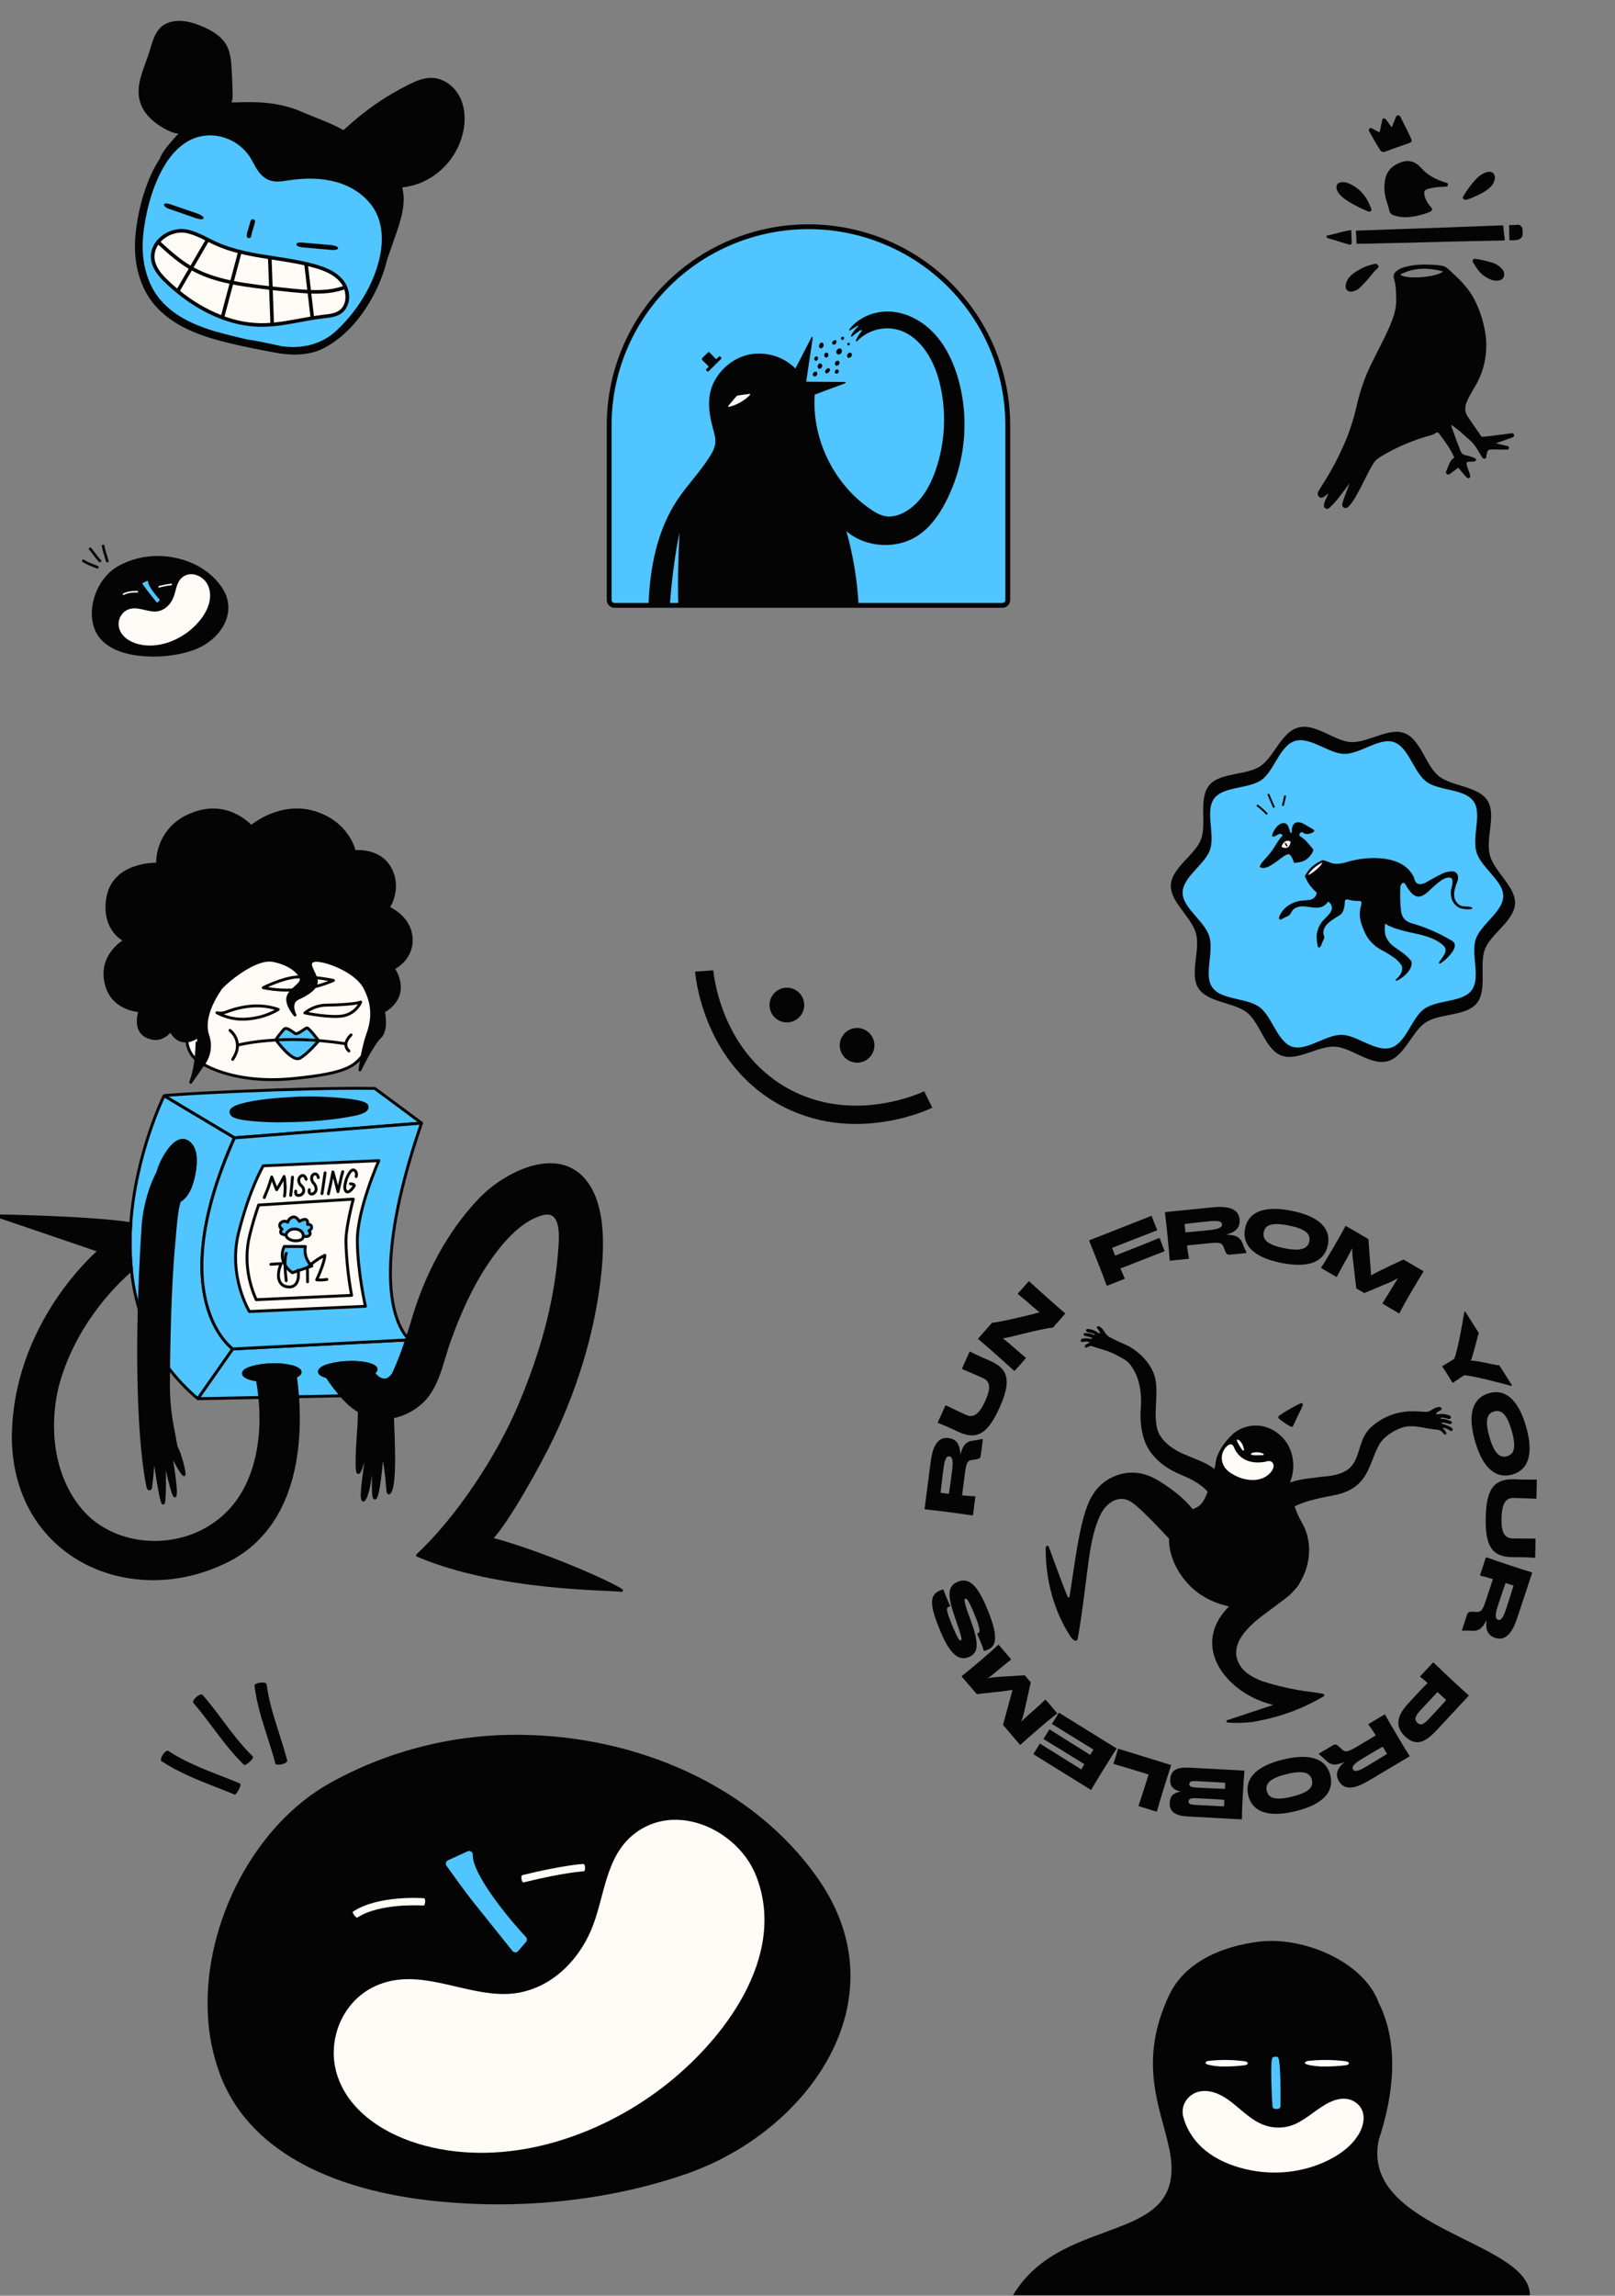 <?xml version="1.0" encoding="UTF-8"?>
<svg xmlns="http://www.w3.org/2000/svg" width="1676" height="2381" viewBox="0 0 1676 2381" fill="none">
  <rect x="0" y="0" width="1676" height="2381" fill="#808080" stroke="none"/>
  <path d="M838.993 235.148C866.156 235.147 893.053 240.473 918.148 250.824C943.244 261.175 966.046 276.347 985.254 295.474C1004.46 314.601 1019.7 337.308 1030.09 362.3C1040.49 387.291 1045.84 414.077 1045.84 441.127V622.261C1045.84 623.744 1045.25 625.166 1044.19 626.214C1043.14 627.263 1041.71 627.852 1040.22 627.852H637.775C636.286 627.852 634.858 627.263 633.805 626.214C632.752 625.166 632.16 623.744 632.16 622.261V441.127C632.16 386.498 653.952 334.107 692.74 295.478C731.529 256.85 784.138 235.148 838.993 235.148V235.148Z" fill="#50C5FF" stroke="#040404" stroke-width="5" stroke-miterlimit="10"></path>
  <path d="M848.818 381.464C851.031 384.763 855.229 379.575 852.283 377.308C849.969 375.646 847.567 379.449 848.818 381.464Z" fill="#040404"></path>
  <path d="M856.317 370.489C859.453 372.403 861.21 366.422 857.948 365.805C855.571 365.452 854.268 369.142 856.317 370.489Z" fill="#040404"></path>
  <path d="M852.004 361.208C854.736 361.12 855.912 356.511 853.269 355.403C850.247 354.269 848.464 361.447 852.004 361.208Z" fill="#040404"></path>
  <path d="M846.164 385.406C843.496 385.797 842.244 389.612 845.165 390.443C845.336 390.481 845.513 390.481 845.683 390.443C848.44 390.242 849.401 385.494 846.164 385.406Z" fill="#040404"></path>
  <path d="M856.268 385.138C856.495 390.692 864.209 383.69 860.188 381.952C859.873 381.839 859.529 381.839 859.214 381.952C858.498 382.201 857.854 382.622 857.341 383.178C856.827 383.734 856.458 384.407 856.268 385.138V385.138Z" fill="#040404"></path>
  <path d="M994.528 393.302C989.71 376.327 982.123 359.83 970.224 346.709C958.325 333.587 941.798 324.218 924.108 323.16C908.024 322.203 891.231 328.903 881.444 341.508C881.34 341.652 881.29 341.827 881.303 342.004C881.315 342.181 881.39 342.347 881.513 342.475C881.637 342.602 881.802 342.683 881.978 342.702C882.155 342.721 882.333 342.677 882.481 342.578C884.856 340.885 887.335 339.342 889.904 337.957C890.011 337.897 890.137 337.879 890.257 337.907C890.376 337.935 890.481 338.006 890.551 338.107C890.62 338.208 890.65 338.331 890.633 338.453C890.616 338.574 890.555 338.684 890.46 338.763C887.475 341.37 885.005 344.509 883.177 348.018C883.099 348.174 883.077 348.351 883.114 348.52C883.152 348.689 883.247 348.841 883.384 348.948C883.52 349.056 883.69 349.114 883.864 349.112C884.038 349.11 884.206 349.049 884.34 348.938C887.12 346.517 890.079 344.307 893.191 342.327C893.341 342.227 893.521 342.184 893.7 342.206C893.878 342.229 894.043 342.314 894.163 342.448C894.283 342.581 894.35 342.753 894.353 342.932C894.356 343.111 894.294 343.285 894.178 343.422C891.751 346.302 889.758 349.517 888.26 352.967C888.151 353.134 888.113 353.338 888.155 353.533C888.196 353.727 888.314 353.898 888.481 354.006C888.649 354.115 888.853 354.153 889.049 354.111C889.244 354.07 889.415 353.953 889.524 353.786C894.454 348.7 900.558 344.893 907.305 342.698C914.053 340.502 921.237 339.986 928.23 341.193C953.267 345.89 968.694 371.542 974.903 396.135C982.392 426.057 981.146 457.486 971.312 486.727C965.267 504.584 955.177 522.226 938.587 531.268C932.821 534.403 926.207 536.418 919.695 535.511C913.891 534.718 908.643 531.734 903.788 528.396C865.385 502.405 842.372 455.359 845.482 409.257L877.094 397.495C877.251 397.442 877.384 397.334 877.468 397.192C877.552 397.049 877.582 396.882 877.553 396.719C877.524 396.557 877.438 396.41 877.31 396.305C877.181 396.2 877.02 396.144 876.854 396.148L836.656 395.896L843.459 350.147C843.463 349.998 843.419 349.852 843.333 349.73C843.247 349.609 843.124 349.518 842.982 349.471C842.84 349.425 842.687 349.425 842.545 349.472C842.403 349.518 842.28 349.609 842.195 349.731L825.478 382.195C819.433 376.19 812.028 371.717 803.887 369.154C795.746 366.59 787.105 366.01 778.692 367.462C763.404 370.27 750.443 380.054 742.54 393.201C733.006 409.068 735.143 427.201 739.885 444.353C741.288 449.39 742.882 454.641 742.262 459.88C741.718 464.577 739.43 468.871 736.964 472.9C727.113 488.918 713.647 502.43 703.202 518.058C681.782 550.106 674.346 589.068 673.006 627.891H695.135C696.88 602.58 700.774 572.484 705.25 552.247C704.074 572.761 703.113 602.769 703.872 627.891H891.042C889.69 601.841 885.427 576.022 878.334 550.912C898.793 568.403 931.24 570.116 953.444 554.892C965.672 546.517 974.473 534.013 981.326 520.891C993.846 496.695 1000.55 469.933 1000.91 442.716C1001.19 426.024 999.036 409.381 994.528 393.302V393.302Z" fill="#040404"></path>
  <path d="M730.423 375.116L734.773 379.284C735.456 379.939 735.494 380.543 734.773 381.148C734.52 381.412 734.192 381.601 733.939 381.866C733.403 382.273 732.971 382.799 732.674 383.402C732.756 383.773 732.918 384.123 733.15 384.425C733.381 384.727 733.677 384.976 734.015 385.152C734.278 385.264 734.568 385.298 734.85 385.251C735.132 385.204 735.395 385.078 735.608 384.888C736.2 384.388 736.754 383.845 737.264 383.263C738.263 382.004 739.477 381.047 740.577 379.939C741.981 378.516 743.41 377.106 744.826 375.695C745.344 375.179 745.825 374.625 746.343 374.108C746.862 373.592 747.684 372.849 748.341 372.257C748.518 372.104 748.634 371.893 748.669 371.662C748.704 371.432 748.655 371.196 748.531 370.998C748.413 370.817 748.278 370.648 748.126 370.494C747.001 369.235 746.672 369.235 745.521 370.394C745.446 370.482 745.408 370.645 745.319 370.696C744.472 371.074 744.244 372.207 743.119 372.371C740.413 370.054 738.213 367.107 735.418 364.891C734.331 365.898 733.42 366.717 732.548 367.573C731.283 368.832 730.019 370.091 728.754 371.351C728.488 371.631 728.339 372.003 728.339 372.39C728.339 372.776 728.488 373.148 728.754 373.428C729.235 374.058 729.854 374.562 730.423 375.116Z" fill="#040404"></path>
  <path d="M845.138 371.645C845.011 372.102 845.011 372.585 845.138 373.042C845.306 373.472 845.633 373.821 846.052 374.018C846.471 374.215 846.949 374.244 847.389 374.1C847.714 373.953 848.003 373.738 848.238 373.471C848.474 373.204 848.65 372.891 848.755 372.551C848.987 371.986 849.014 371.358 848.831 370.776C848.703 370.462 848.492 370.188 848.22 369.985C847.948 369.781 847.626 369.654 847.288 369.617C846.748 369.649 846.236 369.87 845.842 370.241C845.449 370.612 845.2 371.109 845.138 371.645V371.645Z" fill="#040404"></path>
  <path d="M868.076 365.984C869.871 370.102 875.473 365.796 873.248 362.446C871.363 359.487 866.811 363.214 868.076 365.984Z" fill="#040404"></path>
  <path d="M881.671 357.623C882.872 355.231 879.723 354.576 879.319 356.805C879.27 357.097 879.327 357.397 879.479 357.652C879.631 357.907 879.868 358.101 880.149 358.199C880.43 358.297 880.737 358.292 881.015 358.187C881.294 358.082 881.526 357.882 881.671 357.623V357.623Z" fill="#040404"></path>
  <path d="M865.548 357.462C867.167 357.236 867.849 356.127 868.077 354.377C868.001 351.984 866.193 352.614 864.789 353.584C863.019 354.427 863.158 357.903 865.548 357.462Z" fill="#040404"></path>
  <path d="M879.166 369.608C879.861 373.096 884.894 370.099 883.996 367.429C882.997 363.828 878.42 366.712 879.166 369.608Z" fill="#040404"></path>
  <path d="M871.2 376.118C870.834 372.479 866.003 374.242 866.547 377.377C866.61 380.929 871.769 378.838 871.2 376.118Z" fill="#040404"></path>
  <path d="M868.709 383.197C868.425 383.146 868.133 383.172 867.862 383.273C866.598 383.865 865.611 386.295 867.141 387.24C870.151 388.7 872.237 383.751 868.709 383.197Z" fill="#040404"></path>
  <path d="M873.515 352.351C873.792 352.47 874.095 352.518 874.396 352.489C874.696 352.461 874.985 352.357 875.235 352.188C875.45 352.052 875.631 351.867 875.761 351.648C875.89 351.429 875.966 351.182 875.981 350.929C876.234 348.41 872.592 348.8 872.781 351.117C872.783 351.369 872.852 351.616 872.981 351.833C873.11 352.05 873.294 352.229 873.515 352.351V352.351Z" fill="#040404"></path>
  <path d="M776.78 411.068C772.339 415.236 767.077 418.439 761.328 420.475C759.494 421.13 757.661 422.024 755.562 421.823C755.638 421.445 755.562 421.168 755.739 421.029C758.411 417.839 761.088 414.662 763.768 411.497C764.433 410.715 765.366 410.207 766.386 410.074C770.066 409.545 773.745 409.054 777.425 408.562C777.775 408.57 778.122 408.616 778.462 408.701C778.487 409.948 777.475 410.426 776.78 411.068Z" fill="#FFFCF7"></path>
  <path d="M1213.09 2227.01C1204.1 2185.25 1180.68 2139.02 1213.09 2069.67C1229.71 2034.11 1269.35 2018.23 1307.12 2013.69C1352.44 2008.39 1415.03 2034.13 1430.89 2077.25C1452.34 2120.4 1446.26 2172.73 1430.89 2219.12C1410.88 2312.47 1587.72 2323.61 1587.72 2380.5L1359.5 2380.5L1213.09 2380.5L1051.28 2380.5C1103.74 2292.16 1236.38 2331.9 1213.09 2227.01Z" fill="#040404"></path>
  <path d="M1291.39 2137.77C1279.28 2136.19 1267.01 2136.06 1254.86 2137.36C1253.93 2137.41 1253.02 2137.65 1252.2 2138.07C1245.97 2141.78 1265.25 2143.16 1266.66 2143.2C1275.09 2143.4 1283.53 2142.98 1291.9 2141.94C1293.74 2141.71 1296.49 2140.09 1293.91 2138.49C1293.18 2138.09 1292.36 2137.85 1291.52 2137.79L1291.39 2137.77Z" fill="#FFFCF7"></path>
  <path d="M1396.17 2137.77C1383.6 2136.19 1370.86 2136.06 1358.24 2137.36C1357.28 2137.41 1356.33 2137.65 1355.48 2138.07C1349 2141.78 1369.03 2143.16 1370.49 2143.2C1379.25 2143.4 1388.01 2142.98 1396.7 2141.94C1398.61 2141.71 1401.47 2140.09 1398.79 2138.49C1398.03 2138.09 1397.18 2137.85 1396.31 2137.79L1396.17 2137.77Z" fill="#FFFCF7"></path>
  <path d="M1375.82 2182.47C1363.23 2189.62 1352.59 2200.77 1338.67 2204.91C1329.47 2207.57 1319.65 2207.1 1310.75 2203.56C1302.51 2200.31 1295.38 2194.69 1288.63 2189.01C1281.87 2183.34 1275.27 2177.47 1267.67 2173.42C1260.07 2169.36 1251.21 2167.25 1243.01 2169.64C1232.45 2172.7 1224.98 2183.76 1227.92 2195.24C1231.07 2207.69 1238.24 2218.79 1247.3 2227.21C1258.01 2237.11 1271.45 2243.64 1285.59 2247.85C1318.35 2257.6 1354.62 2254.1 1383.82 2237.6C1394.28 2231.69 1403.87 2223.9 1410.15 2213.31C1414.64 2205.75 1417.22 2195.54 1412.88 2187.25C1409.82 2181.38 1403.75 2177.74 1397.72 2176.88C1391.68 2176.03 1385.64 2177.64 1380.21 2180.2C1378.73 2180.88 1377.27 2181.65 1375.82 2182.47Z" fill="#FFFCF7"></path>
  <path d="M1326.38 2133.82C1325.46 2132.55 1321.06 2132.95 1320.38 2134.35C1318.05 2139.17 1319.91 2174.24 1320.51 2184.46C1320.6 2186.04 1321.91 2187.25 1323.49 2187.25H1325.86C1327.5 2187.25 1328.83 2185.96 1328.85 2184.32C1328.98 2173.77 1329.21 2138.1 1326.38 2133.82Z" fill="#50C5FF"></path>
  <path d="M95.328 638.434C95.506 643.163 96.436 647.833 98.083 652.265C105.114 670.806 125.674 677.9 143.623 680.049C162.489 682.308 182.817 680.503 200.815 674.215C227.681 664.823 248.554 635.557 229.829 608.572C215.227 587.534 189.327 576.894 164.411 576.625C149.751 576.428 135.292 580.082 122.454 587.229C105.711 596.528 94.466 618.339 95.328 638.434Z" fill="#040404"></path>
  <path d="M164.869 609.421C164.518 609.421 164.243 607.921 164.679 607.811C173.548 605.605 177.932 605.328 178.114 605.328C178.564 605.307 178.649 606.931 178.202 606.956C178.16 606.956 173.763 607.229 165.066 609.396C165.001 609.411 164.935 609.42 164.869 609.421Z" fill="#FFFCF7"></path>
  <path d="M127.368 615.907C132.898 612.229 142.582 612.913 142.99 612.945C143.397 612.977 143.317 614.605 142.867 614.573C142.772 614.573 133.326 613.899 128.258 617.268C128.12 617.371 126.996 616.165 127.368 615.907Z" fill="#FFFCF7"></path>
  <path d="M165.463 621.579C162.169 618.032 153.645 607.825 153.743 603.282C153.748 603.143 153.719 603.006 153.658 602.882C153.596 602.758 153.505 602.651 153.391 602.573C153.277 602.496 153.146 602.45 153.009 602.44C152.872 602.429 152.735 602.454 152.611 602.512L148.273 604.513C148.165 604.562 148.068 604.636 147.992 604.728C147.915 604.82 147.86 604.928 147.83 605.045C147.799 605.161 147.794 605.282 147.816 605.401C147.837 605.519 147.884 605.631 147.953 605.729C148.119 605.963 152.035 611.492 153.578 613.443L162.499 624.671C162.573 624.764 162.667 624.84 162.773 624.893C162.88 624.945 162.996 624.974 163.114 624.976V624.976C163.23 624.976 163.345 624.951 163.451 624.903C163.556 624.855 163.65 624.784 163.726 624.696L165.484 622.66C165.611 622.508 165.679 622.314 165.675 622.115C165.671 621.916 165.596 621.725 165.463 621.579V621.579Z" fill="#50C5FF"></path>
  <path d="M213.164 602.856C207.484 595.982 197.111 592.712 189.525 598.497C182.814 603.615 182.881 612.846 179.823 620.049C176.508 627.852 169.629 634.097 160.915 634.235C151.339 634.388 141.648 628.125 132.248 632.48C124.821 635.92 121.334 644.893 123.97 652.613C126.782 660.859 135.078 665.757 143.019 667.903C161.112 672.786 181.085 666.193 195.585 654.997C208.971 644.666 223.232 625.841 216.17 607.902C215.438 606.071 214.423 604.368 213.164 602.856V602.856Z" fill="#FFFCF7"></path>
  <path d="M103.328 583.311C100.695 580.737 98.512 577.807 96.403 574.973C95.043 573.147 93.64 571.26 92.157 569.537C91.668 568.969 93.711 567.182 94.199 567.763C95.742 569.547 97.177 571.473 98.562 573.349C100.611 576.098 102.727 578.942 105.209 581.368C105.747 581.879 103.578 583.57 103.328 583.311Z" fill="#040404"></path>
  <path d="M110.222 583.006C109.695 580.96 109.048 578.92 108.426 576.948C107.277 573.345 106.092 569.593 105.635 565.745C105.547 564.997 108.229 564.681 108.317 565.422C108.742 569.008 109.839 572.462 110.999 576.118C111.635 578.126 112.293 580.201 112.838 582.318C113.027 583.048 110.38 583.63 110.222 583.006Z" fill="#040404"></path>
  <path d="M101.321 589.93C99.971 589.363 98.604 588.824 97.286 588.302C93.032 586.628 89.043 585.047 85.151 582.49C84.526 582.078 86.002 579.794 86.628 580.206C90.284 582.61 94.164 584.142 98.27 585.756C99.602 586.284 100.984 586.82 102.362 587.405C103.047 587.703 101.49 590.012 101.321 589.93Z" fill="#040404"></path>
  <g clip-path="url(#clip0_3885_10304)">
    <path d="M1558.95 908.933C1553.64 901.824 1548.16 894.477 1546.12 886.872C1544.08 879.267 1545.18 870.159 1546.23 861.352C1547.59 850.096 1548.98 838.463 1543.62 830.227C1538 821.551 1526.54 818.039 1515.45 814.642C1507.24 812.117 1498.75 809.516 1492.99 804.835C1487.22 800.154 1482.78 792.229 1478.56 784.627C1472.97 774.547 1467.2 764.121 1457.73 760.46C1448.26 756.799 1437.18 760.64 1426.36 764.329C1418.1 767.145 1409.55 770.05 1401.91 769.644C1394.64 769.24 1387.1 765.688 1379.08 761.912C1368.53 756.932 1357.6 751.804 1347.4 754.503C1337.19 757.202 1330.29 767.138 1323.61 776.726C1318.54 783.992 1313.75 790.856 1307.67 794.803C1301.25 798.965 1292.39 800.706 1283.83 802.381C1272.61 804.584 1261.01 806.854 1254.7 814.659C1248.4 822.464 1248.52 834.501 1248.7 846.001C1248.84 854.684 1248.99 863.661 1246.28 870.706C1243.57 877.751 1237.56 884.119 1231.7 890.398C1223.79 898.867 1215.61 907.629 1215.07 917.949C1214.84 922.361 1216.14 927.057 1218.94 932.334C1221.46 936.996 1224.97 941.687 1228.35 946.22C1233.66 953.329 1239.14 960.676 1241.18 968.281C1243.22 975.886 1242.12 984.994 1241.07 993.801C1239.72 1005.05 1238.32 1016.69 1243.68 1024.93C1249.3 1033.6 1260.76 1037.11 1271.85 1040.51C1280.06 1043.04 1288.55 1045.64 1294.31 1050.32C1300.08 1055 1304.52 1062.92 1308.74 1070.53C1314.33 1080.61 1320.1 1091.03 1329.57 1094.69C1339.04 1098.35 1350.12 1094.51 1360.94 1090.82C1369.2 1088.01 1377.75 1085.1 1385.39 1085.51C1392.66 1085.91 1400.2 1089.47 1408.22 1093.24C1418.8 1098.21 1429.74 1103.35 1439.93 1100.64L1440.81 1100.36C1450.52 1097.32 1457.22 1087.71 1463.71 1078.4C1468.78 1071.14 1473.57 1064.27 1479.65 1060.33C1486.07 1056.16 1494.93 1054.42 1503.49 1052.75C1514.71 1050.55 1526.31 1048.27 1532.62 1040.47C1538.92 1032.66 1538.8 1020.63 1538.62 1009.13C1538.48 1000.44 1538.33 991.468 1541.04 984.423C1543.75 977.378 1549.77 971.007 1555.63 964.728C1563.54 956.259 1571.72 947.497 1572.25 937.136C1572.47 932.725 1571.18 928.029 1568.37 922.751C1565.84 918.156 1562.33 913.465 1558.95 908.933Z" fill="#040404"></path>
    <path d="M1527.28 1026.98C1524.91 1030.18 1521.26 1032.68 1516.12 1034.61C1511.48 1036.35 1506.1 1037.47 1500.87 1038.56C1492.58 1040.27 1484.02 1042.06 1478.01 1046.36C1472.3 1050.42 1467.96 1057.73 1463.77 1064.81C1458.24 1074.14 1452.51 1083.78 1443.54 1086.6C1434.56 1089.42 1424.35 1084.77 1414.48 1080.27C1406.99 1076.86 1399.25 1073.33 1392.26 1073.26C1388.51 1073.32 1384.79 1073.97 1381.25 1075.18C1377.18 1076.45 1373.06 1078.2 1369 1079.91C1359.25 1084.06 1349.16 1088.35 1340.71 1085.49C1332.25 1082.63 1326.73 1072.99 1321.39 1063.71C1317.22 1056.39 1312.91 1048.83 1307.06 1044.48C1301.21 1040.14 1292.9 1038.3 1284.78 1036.44C1274.3 1034.06 1263.45 1031.6 1258.12 1024.08C1253.06 1016.95 1254.17 1006.63 1255.35 995.71C1256.24 987.176 1257.23 978.327 1254.95 971.083C1252.68 963.838 1246.85 957.127 1241.21 950.644C1234.01 942.35 1227.22 934.508 1227.28 925.778C1227.37 916.559 1234.86 908.344 1242.11 900.397C1247.71 894.235 1253.52 887.866 1255.8 881.072C1258.08 874.279 1257.34 865.499 1256.58 857.107C1255.62 846.459 1254.64 835.454 1260.01 828.175C1262.38 824.97 1266.03 822.472 1271.17 820.546C1275.81 818.806 1281.2 817.679 1286.42 816.587C1294.71 814.882 1303.27 813.09 1309.28 808.788C1314.99 804.734 1319.33 797.42 1323.52 790.34C1329.06 781.011 1334.82 771.354 1343.76 768.549C1352.71 765.743 1362.95 770.38 1372.82 774.875C1380.3 778.292 1388.05 781.816 1395.04 781.885C1402.43 781.968 1410.48 778.538 1418.27 775.227C1428.02 771.083 1438.11 766.791 1446.56 769.653C1455.02 772.516 1460.61 782.155 1465.9 791.443C1470.07 798.763 1474.38 806.327 1480.23 810.669C1486.08 815.012 1494.39 816.853 1502.51 818.71C1512.99 821.096 1523.84 823.557 1529.17 831.068C1534.23 838.2 1533.12 848.52 1531.94 859.442C1531.05 867.976 1530.06 876.824 1532.34 884.069C1534.61 891.314 1540.44 898.025 1546.08 904.508C1553.28 912.802 1560.07 920.644 1560.01 929.382C1559.93 938.593 1552.43 946.808 1545.19 954.755C1539.58 960.917 1533.77 967.286 1531.49 974.08C1529.21 980.873 1529.96 989.653 1530.71 998.045C1531.68 1008.7 1532.66 1019.69 1527.28 1026.98Z" fill="#50C5FF"></path>
    <path d="M1464.2 996.296C1461.62 993.101 1458.61 990.281 1455.26 987.918C1451.8 985.424 1448.85 983.422 1446.42 981.679C1442.56 978.815 1439.61 974.901 1437.91 970.403C1436.68 965.73 1436.89 960.286 1437.86 954.662C1439 949.162 1439.71 943.583 1439.99 937.973C1440.1 932.89 1439.49 928.282 1439.39 923.84C1439.35 921.838 1439.44 919.571 1438.04 917.736C1436.76 916.261 1434.99 915.305 1433.05 915.048C1430.41 914.589 1427.7 914.7 1425.1 915.373C1422.5 916.046 1420.08 917.266 1417.99 918.951C1413.67 922.337 1410.45 926.925 1408.73 932.141C1408.6 932.482 1408.55 932.847 1408.57 933.21C1408.73 934.574 1410.63 934.061 1411.78 934.504C1413.53 935.181 1412.84 937.869 1412.22 940.086C1411.32 943.298 1410.98 946.642 1411.21 949.971C1411.48 953.34 1412.22 956.656 1413.41 959.818C1414.45 962.807 1415.67 965.73 1417.07 968.568C1418.5 971.47 1420.33 974.157 1422.51 976.549C1424.65 978.866 1427.02 980.969 1429.58 982.826C1432.26 984.613 1435.06 986.21 1437.97 987.605C1440.63 989.258 1443.66 991.067 1446.9 993.298C1449.96 995.591 1452.59 998.399 1454.69 1001.6C1455.81 1004.83 1455.01 1008.33 1452.29 1012C1451.32 1013.28 1450.21 1014.44 1448.97 1015.47C1447.96 1016.32 1448.74 1017.58 1449.9 1016.97L1449.99 1016.94C1452.99 1015.4 1455.78 1013.48 1458.3 1011.23C1463.22 1006.66 1465.22 1002.17 1464.96 998.006C1464.83 997.388 1464.57 996.805 1464.2 996.296V996.296Z" fill="#040404"></path>
    <path d="M1379.85 932.591C1381.25 930.311 1382.28 927.818 1382.89 925.21C1383.11 924.516 1383.07 923.763 1382.76 923.101C1382.52 922.737 1382.2 922.434 1381.82 922.216C1379.06 920.315 1376.25 918.252 1373.41 916.144C1371.17 914.474 1367.54 910.823 1366.75 917.193C1366.62 918.271 1366.59 919.359 1366.67 920.443C1366.88 923.661 1366.74 926.821 1365.49 929.04C1364.8 930.147 1363.88 931.095 1362.8 931.822C1361.72 932.549 1360.49 933.037 1359.21 933.256C1356.71 933.667 1354.2 933.915 1351.67 934C1345.59 934.492 1339.79 936.787 1335.02 940.593C1331.53 943.445 1328.88 947.194 1327.35 951.441C1327.22 951.777 1327.21 952.145 1327.3 952.491C1327.4 952.837 1327.6 953.143 1327.88 953.368C1328.16 953.592 1328.51 953.722 1328.86 953.74C1329.22 953.758 1329.58 953.662 1329.88 953.467C1331.39 952.519 1332.97 951.685 1334.61 950.97C1335.87 950.527 1337.05 949.88 1338.09 949.054C1339.44 947.826 1340.02 945.998 1341.08 944.537C1343.28 941.439 1347.32 940.126 1351.17 940.021C1355.01 939.917 1358.84 940.811 1362.67 941.227C1366.51 941.644 1370.54 941.518 1373.71 939.554C1375.91 938.057 1377.76 936.094 1379.12 933.804C1379.4 933.377 1379.61 932.997 1379.85 932.591Z" fill="#040404"></path>
    <path d="M1337.93 886.079C1338.67 886.429 1339.28 886.995 1339.69 887.703C1340.96 889.54 1341.9 891.578 1342.48 893.731C1342.58 894.131 1342.7 894.525 1342.85 894.912L1344.59 894.785L1345.87 894.671L1346.06 894.656L1346.24 894.6C1346.85 894.516 1347.47 894.43 1348.06 894.314C1349.33 894.08 1350.57 893.758 1351.79 893.351C1352.43 893.131 1353.06 892.877 1353.67 892.592L1354.16 892.358C1354.38 892.289 1354.56 892.141 1354.76 892.018C1357.22 890.371 1359.33 888.257 1360.98 885.794C1361.32 885.301 1361.63 884.788 1361.91 884.259L1362.27 883.493C1362.43 883.112 1362.58 882.726 1362.7 882.337C1362.83 881.947 1362.95 881.507 1363.05 881.082C1362.67 880.675 1362.27 880.225 1361.89 879.756C1359.71 877.242 1357.62 874.703 1355.73 872.539C1354.21 871.06 1352.58 869.69 1350.87 868.442C1349.37 867.208 1347.74 866.135 1346.02 865.238C1344.96 864.701 1343.84 864.294 1342.69 864.027C1341.57 863.771 1340.43 863.641 1339.28 863.637C1338.15 863.626 1337.03 863.762 1335.93 864.042C1334.81 864.318 1333.75 864.808 1332.81 865.486C1331 866.803 1329.39 868.373 1328.02 870.149C1326.71 871.862 1325.5 873.65 1324.39 875.505C1323.21 877.425 1321.92 879.483 1320.4 881.759C1318.41 884.555 1316.21 887.203 1313.83 889.683C1312.7 891.059 1311.52 892.35 1310.56 893.501C1309.63 894.557 1308.79 895.698 1308.06 896.909C1307.7 897.463 1307.51 898.118 1307.54 898.782C1307.57 898.976 1307.65 899.159 1307.77 899.316C1307.88 899.473 1308.04 899.598 1308.22 899.68C1309.39 900.307 1310.99 900.35 1312.95 899.986C1314.08 899.745 1315.18 899.369 1316.23 898.867C1317.69 898.149 1319.11 897.348 1320.48 896.469C1323.77 894.353 1326.61 892.244 1328.91 890.493C1330.9 888.864 1333.07 887.469 1335.38 886.335C1336.17 885.93 1337.08 885.838 1337.93 886.079V886.079Z" fill="#040404"></path>
    <path d="M1352.52 854.271C1350.49 853.079 1348.12 852.601 1345.78 852.912C1343.22 853.286 1341.43 855.933 1340.84 858.725C1340.37 861.518 1340.56 864.381 1341.39 867.091C1341.88 868.907 1342.7 870.842 1344.13 871.487C1344.7 871.687 1345.31 871.723 1345.9 871.594C1346.49 871.464 1347.03 871.173 1347.47 870.752C1348.15 870.262 1348.64 869.534 1348.82 868.708C1348.97 867.614 1348.29 866.503 1348.45 865.439C1348.62 864.375 1349.58 863.68 1350.53 863.133C1350.69 863.015 1350.89 862.953 1351.09 862.957C1351.91 863.048 1352.91 864.174 1353.79 864.525C1355 864.933 1356.28 865.067 1357.54 864.915C1359.12 864.742 1366.38 862.715 1363.05 860.35C1361.58 859.299 1359.52 858.281 1357.78 857.312C1356.05 856.343 1354.63 855.366 1353.19 854.607L1352.52 854.271Z" fill="#040404"></path>
    <path d="M1336.9 857.009C1336.49 856.022 1335.83 855.155 1335 854.492C1333.67 853.522 1331.78 853.414 1329.7 854.078C1327.61 854.741 1325.2 856.839 1323.36 859.511C1321.84 861.778 1320.52 864.385 1320.26 865.998C1320 867.611 1320.99 868.158 1322.63 867.429C1324.27 866.701 1326.23 865.217 1327.82 864.906C1328.14 864.804 1328.47 864.768 1328.8 864.801C1329.12 864.834 1329.44 864.935 1329.73 865.097C1330.02 865.259 1330.27 865.479 1330.47 865.743C1330.66 866.007 1330.81 866.31 1330.88 866.631C1331.04 867.144 1331 867.73 1331.18 868.257C1331.25 868.537 1331.4 868.793 1331.6 868.996C1331.81 869.2 1332.06 869.344 1332.35 869.413C1332.71 869.429 1333.08 869.348 1333.41 869.178C1335.25 868.386 1337.09 867.567 1338.89 866.717C1339.08 866.64 1339.25 866.516 1339.38 866.356C1339.48 866.125 1339.5 865.866 1339.44 865.622C1338.98 862.878 1338.2 860.199 1337.1 857.644C1337.07 857.385 1336.99 857.197 1336.9 857.009Z" fill="#040404"></path>
    <path d="M1338.89 872.583C1337.45 871.916 1332.8 870.483 1330.02 877.729C1329.97 877.879 1329.98 878.04 1330.05 878.184C1330.11 878.328 1330.22 878.445 1330.36 878.516C1332.18 879.394 1338.1 881.54 1339.26 873.254C1339.27 873.118 1339.24 872.981 1339.18 872.861C1339.11 872.742 1339.01 872.645 1338.89 872.583V872.583Z" fill="#FFFCF7"></path>
    <path d="M1334.84 877.553C1334.96 877.708 1335.11 877.837 1335.29 877.931C1335.4 877.991 1335.53 878.017 1335.65 878.006C1335.78 877.995 1335.9 877.947 1336 877.869C1336.07 877.796 1336.12 877.708 1336.15 877.612C1336.18 877.515 1336.19 877.413 1336.17 877.313C1336.15 877.11 1336.09 876.914 1335.99 876.734C1335.78 876.325 1333.85 873.038 1333.33 874.071C1333.25 874.29 1333.25 874.531 1333.33 874.749C1333.63 875.721 1334.11 876.628 1334.74 877.421L1334.84 877.553Z" fill="#040404"></path>
    <path d="M1519.2 940.011C1517.54 939.945 1515.93 939.451 1514.52 938.577C1510.77 936.075 1508.6 931.708 1509.09 926.362C1509.58 921.015 1511.69 915.985 1512.98 912.611C1513.95 906.782 1511.33 904.516 1508 903.682C1505.26 903.486 1502.06 904.024 1498.05 905.46C1494.14 907.24 1490.58 909.119 1487.48 910.888C1484.38 912.656 1481.77 914.139 1479.69 915.276C1476.89 916.798 1472.15 918.078 1469.65 915.344C1468.16 913.71 1468.01 911.384 1467.06 909.425C1466.06 907.381 1464.84 905.455 1463.41 903.686C1460.64 900.323 1457.2 897.565 1453.32 895.582C1445.23 891.354 1435.84 890.028 1426.82 889.94C1421.69 889.903 1416.57 890.236 1411.49 890.937L1407.92 891.617L1404.35 892.342C1403.16 892.59 1401.96 892.86 1400.74 893.18C1399.52 893.501 1398.29 893.897 1397 894.273C1395.18 894.828 1393.31 895.254 1391.43 895.547C1389.62 895.826 1387.78 895.918 1385.96 895.822C1384.76 895.745 1383.58 895.575 1382.41 895.314C1381.3 894.987 1380.22 894.593 1379.16 894.133C1378.01 893.677 1376.83 893.225 1375.65 892.834C1374.71 892.504 1373.75 892.236 1372.78 892.033L1372.73 892.048C1372.05 892.335 1371.37 892.636 1370.7 892.953L1370.29 893.156L1370.16 893.194L1369.34 893.633C1366.79 894.969 1364.39 896.563 1362.16 898.389L1361.91 898.584C1362.09 898.45 1362.09 898.447 1361.91 898.584L1361.56 898.893L1360.86 899.532C1360.33 900.03 1359.81 900.552 1359.32 901.089C1358.4 902.12 1357.55 903.218 1356.78 904.374C1355.82 905.793 1354.94 907.046 1354.18 908.323C1354.28 908.742 1354.41 909.153 1354.57 909.554C1354.99 910.647 1355.48 911.712 1356.04 912.744C1356.59 913.807 1357.18 914.909 1357.87 916.018C1358.6 917.178 1359.41 918.293 1360.27 919.355C1362.12 921.615 1364.13 923.724 1366.31 925.662C1368.43 927.556 1370.49 929.209 1372.49 930.731C1374.49 932.254 1376.44 933.664 1378.3 935.014C1380.16 936.364 1381.62 938.07 1382.06 940.101C1383.23 945.883 1377.16 950.122 1373.1 954.609C1371.68 956.179 1370.45 957.922 1369.46 959.798C1368.47 961.675 1367.7 963.662 1367.16 965.718C1366.59 967.905 1366.32 970.162 1366.37 972.423C1366.41 973.707 1366.52 975.059 1366.7 976.507C1366.88 977.955 1367.09 979.41 1367.38 980.911C1368.08 984.505 1370.92 982.059 1371.65 978.956C1372.16 976.773 1375.16 972.915 1374.11 970.835C1373.14 968.674 1373.05 966.217 1373.88 963.998C1374.67 961.636 1376.04 959.512 1377.87 957.822C1381.75 954.242 1386.44 951.671 1390.85 948.773C1394.72 946.217 1395.53 938.935 1395.68 934.878C1395.69 934.55 1395.77 934.229 1395.93 933.938C1396.08 933.648 1396.29 933.395 1396.55 933.199C1396.82 933.003 1397.12 932.869 1397.44 932.807C1397.76 932.745 1398.09 932.757 1398.41 932.841C1401.2 933.567 1405.58 934.531 1408.95 934.413C1412.32 934.294 1416.47 933.844 1419.14 933.569C1419.87 933.487 1420.6 933.665 1421.21 934.072C1421.82 934.48 1422.26 935.089 1422.47 935.794C1424.73 944.011 1429.38 951.368 1435.84 956.922C1439.89 959.67 1444.34 961.777 1449.03 963.169C1454.36 964.89 1459.79 966.317 1465.28 967.442C1468.04 968.008 1470.72 968.59 1473.3 969.215C1475.87 969.841 1478.34 970.497 1480.85 971.321C1483.42 972.113 1485.92 973.11 1488.32 974.303C1490.89 975.495 1493.33 976.957 1495.6 978.663C1497.62 980.151 1499.6 982.043 1500.09 984.288C1500.32 985.764 1500.12 987.275 1499.52 988.639C1498.04 991.485 1496.27 994.174 1494.25 996.666C1492.54 998.795 1493.35 1000.34 1495.42 998.832C1497.05 997.722 1498.6 996.505 1500.07 995.191C1501.64 993.786 1503.12 992.278 1504.5 990.676C1505.71 989.159 1506.97 987.575 1508.26 985.592C1509.54 983.293 1510.16 980.79 1509.56 978.921C1508.83 976.847 1507 975.595 1504.73 974.581C1502.74 973.361 1500.85 972.308 1499.14 971.394C1492.85 968.034 1486.37 965.048 1479.74 962.45C1476.35 961.127 1472.93 959.95 1469.48 958.917C1466.14 957.9 1462.86 957.218 1459.88 955.278C1455.91 952.674 1454.65 948.819 1453.97 945.236C1453.44 940.67 1453.15 936.13 1453.06 931.586C1453.03 929.279 1453.06 926.95 1453.15 924.601C1453.23 922.169 1452.68 918.796 1454.54 916.7C1457.82 912.639 1459.95 921.072 1462.32 923.114C1463.37 924.588 1464.56 925.959 1465.87 927.209C1467.26 928.477 1468.95 929.379 1470.77 929.833C1472.88 930.201 1475.78 929.631 1479.58 926.83C1481.47 925.431 1483.73 923.263 1486.49 920.686C1489.57 917.771 1492.84 915.077 1496.3 912.625C1500.23 910.334 1503.74 909.394 1506.09 910.672C1508.12 912.095 1507.61 916.747 1505.83 923.025C1505.42 926.28 1505.71 929.585 1506.7 932.715C1508.39 937.789 1513.18 941.54 1516.65 942.287C1518.67 942.739 1520.73 942.993 1522.79 943.046C1523.5 943.067 1528.45 943.123 1528.01 941.802C1527.94 941.648 1527.83 941.509 1527.71 941.395C1527.58 941.282 1527.43 941.195 1527.27 941.14C1524.78 939.944 1521.91 940.242 1519.2 940.011Z" fill="#040404"></path>
    <path d="M1372.41 894.427C1366.22 897.478 1359.28 903.262 1357.46 907.755C1362.8 905.444 1371.4 897.857 1372.41 894.427Z" fill="#FFFCF7"></path>
    <path d="M1303.84 835.879C1307.59 838.609 1311.05 841.704 1314.19 845.121L1315.66 843.768C1312.44 840.254 1308.87 837.07 1305.02 834.263L1303.84 835.879ZM1315.21 823.91L1321.23 837.919L1323.07 837.13L1317.05 823.121L1315.21 823.91ZM1332.75 824.91C1332.02 828.471 1331.19 831.995 1330.27 835.484L1332.2 835.994C1333.13 832.469 1333.97 828.909 1334.71 825.313L1332.75 824.91Z" fill="#040404"></path>
  </g>
  <g clip-path="url(#clip1_3885_10304)">
    <path d="M1434.74 123.311L1431.76 137.066C1428.81 136.307 1426.51 134.33 1423.88 133.173C1422.92 132.752 1422.07 132.553 1421.29 133.293C1420.88 133.628 1420.62 134.099 1420.54 134.616C1420.47 135.133 1420.58 135.661 1420.87 136.098C1424.58 142.612 1428.2 149.187 1432.17 155.53C1432.72 156.449 1433.59 157.13 1434.62 157.437C1435.65 157.744 1436.75 157.656 1437.72 157.191C1446.03 154.017 1454.47 151.132 1462.88 148.241C1466.27 147.081 1464.6 144.294 1464.03 142.999C1460.72 135.65 1456.95 128.521 1453.33 121.314C1452.8 120.319 1452.36 119.487 1450.95 119.61C1450.37 119.656 1449.83 119.878 1449.39 120.246C1448.95 120.615 1448.64 121.111 1448.5 121.665C1447.09 125.05 1445.77 128.447 1444.32 132.08C1442.39 129.471 1440.43 126.991 1438.68 124.386C1438.37 123.886 1437.94 123.475 1437.43 123.193C1436.92 122.911 1436.34 122.767 1435.75 122.777L1434.74 123.311Z" fill="#040404"></path>
    <path d="M1400.51 501.313C1398.42 507.719 1395.57 513.767 1393.63 520.147C1392.93 522.418 1392.16 525.089 1394.69 526.466C1397.23 527.843 1399.27 525.775 1400.84 523.92C1405.43 518.546 1408.55 512.244 1411.84 506.021C1416.37 497.507 1420.32 488.676 1425.4 480.442C1427.63 476.851 1431.2 474.582 1434.75 472.479C1450.31 463.33 1467.02 456.287 1484.44 451.535C1486.43 450.992 1488.34 450.158 1490.09 449.061C1491.93 447.861 1492.68 448.678 1493.73 450.059C1499.6 457.808 1505.33 465.666 1509.23 474.55C1504.79 477.373 1503.53 482.257 1501.71 486.733C1501.08 488.243 1499.53 490.277 1501.53 491.689C1503.54 493.101 1504.92 491.289 1506.36 490.241C1508.68 488.557 1510.97 486.836 1513.36 485.06C1515.63 487.773 1517.87 490.465 1520.15 493.133C1520.76 493.841 1521.47 494.471 1522.09 495.148C1522.41 495.551 1522.86 495.829 1523.37 495.934C1523.87 496.04 1524.4 495.965 1524.85 495.724C1525.97 495.134 1525.82 494.146 1525.63 493.091C1524.89 489.072 1522.59 485.554 1522.07 481.463C1521.83 479.687 1522.14 478.974 1523.97 478.939C1525.79 478.905 1527.64 478.69 1529.51 478.632C1530.67 478.605 1531.51 478.24 1531.73 477.078C1531.95 475.915 1531.23 475.443 1530.22 475.045C1527.46 473.844 1524.59 472.918 1521.64 472.281C1516 471.637 1515.5 466.996 1514 463.25C1511.3 456.563 1508.95 449.71 1506.49 442.92C1506.25 442.129 1506.05 441.326 1505.9 440.513C1510.3 443.408 1514.45 446.669 1518.3 450.262C1522.7 454.452 1527.81 458.003 1531.26 463.132C1533.65 466.677 1535.73 470.44 1537.99 474.093C1538.23 474.648 1538.66 475.106 1539.19 475.395C1539.73 475.683 1540.34 475.786 1540.94 475.686C1542.39 475.412 1542.32 474.159 1542.5 473.17C1543.72 466.198 1543.72 466.16 1550.71 466.135C1554.85 466.13 1558.99 466.261 1563.12 466.316C1564.46 466.331 1565.89 466.223 1565.96 464.492C1566.04 462.762 1564.64 462.666 1563.32 462.373C1559.61 461.579 1555.9 460.597 1552.44 459.782C1557.92 457.838 1563.49 455.846 1569.08 453.839C1570.34 453.382 1571.71 452.598 1571.21 450.927C1570.71 449.255 1569.26 449.28 1567.87 449.463C1561.02 450.349 1554.16 451.295 1547.3 452.144C1544.47 452.502 1541.61 452.741 1538.76 452.994C1536.93 453.126 1536.54 451.354 1535.82 450.348C1531.41 444.167 1527.03 437.894 1522.88 431.616C1519.54 426.559 1520.28 421.131 1522.52 415.977C1526.02 407.817 1531.44 400.658 1535.08 392.54C1542.33 376.477 1544.27 358.526 1540.63 341.292C1538.6 330.529 1535.02 320.12 1530 310.391C1524.81 300.575 1517.47 292.446 1509.34 284.982C1507.04 282.855 1504.78 280.644 1502.45 278.571C1499.11 275.604 1494.85 275.236 1490.72 274.91C1479.05 273.975 1467.39 273.942 1456.06 277.516C1453.1 278.461 1450.39 280.05 1448.12 282.17C1445.81 284.305 1446.12 287.349 1446.87 289.94C1448.84 296.727 1448.78 303.672 1448.95 310.613C1449.18 320.791 1445.79 330.068 1441.81 339.276C1434.93 355.247 1426.1 370.27 1419.05 386.154C1414.11 397.905 1410.26 410.084 1407.55 422.538C1404.15 437.085 1399.3 451.257 1393.08 464.845C1387.75 476.637 1381.64 488.054 1374.76 499.018C1372.58 502.435 1370.37 505.86 1368.33 509.372C1367.71 510.223 1367.41 511.264 1367.48 512.314C1367.56 513.363 1367.99 514.353 1368.72 515.112C1370.6 517.121 1372.47 516.304 1374.35 514.968C1375.74 513.989 1376.99 512.983 1378.66 511.743C1377.22 515.391 1375.16 518.399 1374.31 521.906C1373.8 523.962 1373.42 526.045 1375.54 527.296C1377.67 528.548 1379.08 527.328 1380.52 525.919C1387.56 519.084 1393.24 511.137 1399 503.324C1399.53 502.703 1400.02 502.008 1400.51 501.313ZM1497.6 281.478C1491.15 287.699 1458.45 290.163 1453.1 284.747C1467.51 277.186 1482.22 277.54 1497.6 281.478Z" fill="#040404"></path>
    <path d="M1483.04 220.051C1486.91 218.233 1487.11 217.327 1484.44 214.104C1481.39 210.792 1479.25 206.744 1478.23 202.357C1477.52 198.63 1478.35 197.07 1481.64 196.033C1486.68 194.595 1491.89 193.836 1497.12 193.776C1497.6 193.798 1498.07 193.789 1498.54 193.751C1500.1 193.437 1502.32 193.958 1502.63 191.703C1502.94 189.449 1500.7 189.493 1499.31 189.029C1489.92 186.05 1481.49 181.764 1474.79 174.117C1469.71 168.311 1463.01 165.391 1455.03 167.957C1445.67 171.005 1439.13 176.589 1437.31 186.821C1436.03 194.532 1436.73 202.438 1439.34 209.803C1440.34 212.846 1441.24 215.884 1441.97 218.979C1442.69 222.074 1445.15 222.994 1447.68 223.748C1458.15 226.822 1468.32 224.793 1478.4 221.743C1479.93 221.294 1481.48 220.628 1483.04 220.051Z" fill="#040404"></path>
    <path d="M1407.18 239.328C1407.38 243.817 1407.6 248.224 1407.83 252.856C1412.6 252.784 1417.52 252.731 1422.42 252.626C1437.84 252.277 1453.27 251.921 1468.7 251.557C1487.63 251.047 1506.6 250.521 1525.6 250.13C1536.87 249.872 1548.2 249.642 1559.58 249.441C1561.13 249.42 1561.85 249.231 1561.53 247.307C1560.87 243.361 1560.5 239.379 1560.2 235.395C1560.09 234.007 1559.91 233.651 1558.4 233.745C1536.45 234.615 1514.52 235.444 1492.58 236.233C1480.3 236.665 1468 237.03 1455.7 237.47L1408 239.196C1407.72 239.21 1407.45 239.254 1407.18 239.328V239.328Z" fill="#040404"></path>
    <path d="M1388.45 199.145C1391.24 203.748 1396.52 207.227 1401.93 210.522C1407.58 213.789 1413.44 216.67 1419.48 219.146C1419.97 219.424 1420.53 219.555 1421.09 219.522C1421.65 219.489 1422.18 219.294 1422.64 218.96C1423.67 218.185 1423.23 217.143 1422.91 216.211C1418.52 204.091 1411.09 194.717 1398.77 189.852C1396.71 189.048 1394.49 188.727 1392.28 188.911C1387.3 189.341 1385.26 193.649 1388.45 199.145Z" fill="#040404"></path>
    <path d="M1528.37 204.812C1535.78 201.538 1542.44 198.552 1547.57 193.106C1549.71 190.855 1551.02 187.949 1551.31 184.858C1551.83 179.983 1547.96 177.126 1543.11 178.455C1538.63 179.927 1534.62 182.557 1531.49 186.079C1526.57 191.391 1522.26 197.238 1518.64 203.51C1518.15 204.302 1517.55 205.038 1518.37 205.823C1519.18 206.609 1519.96 207.583 1521.44 207.293C1523.81 206.651 1526.13 205.822 1528.37 204.812V204.812Z" fill="#040404"></path>
    <path d="M1411.52 279.134C1406.08 282.393 1400.41 285.424 1397.68 291.695C1397.34 292.445 1397.07 293.223 1396.88 294.021C1396.22 296.629 1395.85 299.275 1398.28 301.241C1400.71 303.207 1403.15 302.58 1405.7 301.725C1410.09 300.241 1412.84 296.698 1415.94 293.576C1420.92 288.606 1424.6 282.539 1429.97 277.952C1430.17 277.818 1430.34 277.643 1430.46 277.439C1430.59 277.235 1430.66 277.008 1430.69 276.771C1430.72 276.534 1430.7 276.294 1430.63 276.066C1430.56 275.838 1430.44 275.628 1430.29 275.45C1429.36 274.283 1428.5 273.258 1426.61 273.685C1421.34 274.748 1416.26 276.584 1411.52 279.134V279.134Z" fill="#040404"></path>
    <path d="M1557.41 290.335C1561.95 288.314 1561.62 282.88 1559.62 280.123C1556.95 276.488 1553.19 273.814 1548.87 272.501C1543.2 270.763 1537.41 269.424 1531.54 268.494C1530.99 268.326 1530.41 268.334 1529.86 268.517C1529.32 268.699 1528.84 269.046 1528.51 269.511C1527.85 270.465 1528.31 271.379 1528.83 272.284C1532.41 278.447 1536.38 284.309 1542.77 287.867C1547.35 290.37 1552.09 292.403 1557.41 290.335Z" fill="#040404"></path>
    <path d="M1402.23 238.668C1393.61 239.768 1385.61 242.702 1377.35 244.335C1376.96 244.404 1376.58 244.533 1376.58 245.082C1376.55 245.488 1376.66 245.891 1376.89 246.229C1377.11 246.567 1377.45 246.819 1377.83 246.947C1379.53 247.532 1381.3 247.965 1383.02 248.481L1399.64 253.564C1401.76 254.214 1402.82 253.273 1402.77 251.207C1402.67 247.083 1402.43 242.97 1402.23 238.668Z" fill="#040404"></path>
    <path d="M1566.14 233.502C1566.2 238.296 1566.29 242.923 1566.36 247.469C1566.38 248.333 1566.31 249.394 1567.63 249.266C1570.49 248.99 1573.33 249.541 1576.21 248.302C1577.44 247.912 1578.5 247.117 1579.22 246.047C1579.94 244.976 1580.27 243.694 1580.17 242.409C1580.3 240.618 1580.2 238.818 1579.88 237.05C1579.75 236.381 1579.47 235.748 1579.08 235.189C1578.69 234.63 1578.18 234.156 1577.6 233.797C1577.02 233.438 1576.37 233.2 1575.7 233.099C1575.02 232.998 1574.33 233.036 1573.67 233.209C1572.44 233.356 1571.2 233.414 1569.96 233.384L1566.14 233.502Z" fill="#040404"></path>
  </g>
  <g clip-path="url(#clip2_3885_10304)">
    <path d="M480.76 133.038C482.552 121.569 481.448 109.313 475.748 99.238C470.048 89.163 459.322 81.499 447.712 81.362C439.649 81.262 431.971 84.579 424.751 88.152C418.607 91.186 412.587 94.451 406.693 97.945C390.622 107.454 375.555 118.566 361.723 131.111C359.902 132.753 358.172 134.255 356.565 135.73C342.645 127.85 327.379 122.82 312.705 116.451C275.41 100.254 237.279 109.758 239.503 105.797C240.837 103.422 240.849 100.545 240.799 97.847C240.632 88.73 240.264 79.611 239.697 70.49C239.327 64.508 238.77 58.379 236.911 52.73C236.28 50.799 235.47 48.931 234.492 47.15C229.384 37.951 219.697 32.29 210.022 28.151C200.347 24.012 189.985 20.966 179.76 22.827C162.832 25.902 159.96 39.694 155.673 53.705C150.698 70.016 140.949 87.344 145.752 104.848C149.302 117.897 160.597 127.502 172.616 133.736C176.966 136.02 181.657 137.944 186.532 138.1C184.868 139.774 183.261 141.502 181.711 143.284C177.66 147.961 168.885 157.517 166.33 164.961C163.994 168.534 161.85 172.23 159.909 176.033C150.259 194.98 143.244 220.64 141.13 244.696C138.511 274.483 146.843 301.651 163.974 319.217C183.793 340.079 212.413 349.146 239.644 355.652C255.008 359.317 270.517 362.295 286.041 365.184C301.565 368.072 318.545 368.341 333.127 361.828C335.318 360.817 337.456 359.692 339.53 358.459C363.751 344.426 381.988 319.094 392.951 293.699C394.835 289.342 396.514 284.899 397.989 280.371C398.297 279.294 398.668 278.214 398.986 277.14C399.692 274.669 400.445 272.035 401.036 269.239L409.6 244.854C415.356 228.361 421.231 210.612 416.639 193.823C424.021 193.116 431.246 191.254 438.051 188.307C449.17 183.322 458.886 175.67 466.336 166.028C473.787 156.387 478.741 145.054 480.76 133.038V133.038Z" fill="#040404" stroke="#040404" stroke-width="1.25" stroke-linecap="round" stroke-linejoin="round"></path>
    <path d="M226.509 345.28C208.318 340.079 185.323 331.892 168.861 314.569C153.055 298.37 145.41 273.126 147.867 245.289C149.903 222.053 156.666 197.309 165.94 179.097C166.878 177.233 167.907 175.343 168.984 173.467C180.862 152.879 195.934 141.598 213.769 139.968C219.721 139.439 225.719 140.022 231.458 141.687C243.665 145.133 254.124 153.055 260.747 163.873C261.614 165.317 262.477 166.916 263.307 168.453C266.991 175.248 271.134 182.912 279.323 186.137C279.943 186.386 280.575 186.601 281.218 186.783C286.775 188.372 292.262 187.517 297.572 186.695L298.389 186.565C318.06 183.536 334.759 184.098 349.431 188.293L351.604 188.914C369.538 194.541 383.905 206.096 391.026 220.623C400.149 239.207 396.893 260.596 392.556 275.258C392.262 276.287 391.967 277.316 391.606 278.325C389.986 283.307 388.094 288.197 385.941 292.972C376.719 313.066 363.437 331.033 346.932 345.742C332.464 357.747 313.575 362.591 292.305 359.755L290.282 359.301C278.406 356.676 267.198 354.189 255.931 352.6L252.63 351.812C244.066 349.79 235.252 347.696 226.493 345.192L226.509 345.28Z" fill="#50C5FF" stroke="#040404" stroke-width="1.25" stroke-linecap="round" stroke-linejoin="round"></path>
    <path d="M354.404 324.916C349.242 328.64 342.874 329.378 336.725 330.075L335.415 330.22C327.415 331.136 319.31 332.636 311.431 334.076C298.244 336.546 284.573 339.033 270.863 338.931C260.414 338.808 250.029 337.264 239.996 334.338C217.008 327.766 194.027 314.289 173.168 294.846C167.043 289.132 160.967 282.735 158.076 274.659C154.943 265.901 156.759 256.602 163.049 249.226C170.489 240.485 182.767 235.956 193.593 237.959C201.733 239.465 209.164 243.232 216.351 246.868C218.914 248.163 221.574 249.516 224.203 250.725C243.27 259.484 264.568 262.766 285.172 265.932C298.991 268.052 313.267 270.251 326.92 274.082C336.942 276.896 349.41 281.417 356.982 291.601C358.079 293.083 359.018 294.676 359.783 296.354C365.321 308.525 361.269 319.931 354.404 324.916Z" fill="#040404"></path>
    <path d="M313.795 251.591L342.77 254.103C343.98 254.208 345.182 254.391 346.368 254.653C348.986 255.246 351.209 256.235 350.829 257.603C350.334 259.334 346.084 259.429 342.871 259.135L320.024 257.085L313.942 256.532C306.316 255.849 305.249 251.54 311.973 251.486C312.582 251.488 313.19 251.523 313.795 251.591V251.591ZM260.975 243.53C260.94 243.655 260.901 243.79 260.911 243.938C260.707 245.232 260.344 246.501 258.905 246.88C258.615 246.983 258.305 247.019 257.999 246.985C257.694 246.952 257.399 246.85 257.138 246.688C256.877 246.525 256.656 246.306 256.491 246.046C256.326 245.786 256.221 245.493 256.185 245.187C255.799 242.612 256.903 240.13 257.607 237.669L260.004 229.285C260.074 228.965 260.208 228.663 260.398 228.398C260.589 228.132 260.832 227.909 261.113 227.741C261.393 227.573 261.705 227.464 262.029 227.422C262.353 227.379 262.683 227.404 262.997 227.494C263.311 227.584 263.604 227.737 263.856 227.944C264.109 228.152 264.316 228.409 264.466 228.699C264.615 228.99 264.703 229.309 264.725 229.635C264.746 229.961 264.7 230.288 264.59 230.596L262.592 237.586C261.904 239.523 261.355 241.507 260.947 243.522L260.975 243.53ZM176.715 211.826L204.177 221.269C205.325 221.662 206.445 222.131 207.53 222.675C209.93 223.881 211.844 225.375 211.147 226.611C210.262 228.178 206.097 227.247 203.054 226.179L175.608 216.678C167.835 213.998 168.471 209.011 176.715 211.826Z" fill="#040404"></path>
    <path d="M355.85 296.794C355.315 295.762 354.701 294.773 354.013 293.835C347.111 284.581 335.383 280.312 325.944 277.676C323.896 277.09 321.829 276.572 319.749 276.061L322.644 300.748C334.366 301.146 345.369 300.35 355.85 296.794Z" fill="#FFFCF7"></path>
    <path d="M164.289 253.805C162.269 256.602 160.969 259.854 160.505 263.274C160.041 266.693 160.426 270.174 161.627 273.408C164.245 280.73 169.956 286.731 175.747 292.121C178.399 294.595 181.098 296.979 183.817 299.254L195.793 278.757C184.177 271.806 174.065 262.684 164.289 253.805Z" fill="#FFFCF7"></path>
    <path d="M239.154 290.721L246.692 262.465C238.455 260.392 230.419 257.59 222.679 254.091C220.538 253.104 218.396 252.045 216.287 250.984L200.926 277.316C212.473 283.675 225.05 287.739 239.154 290.721Z" fill="#FFFCF7"></path>
    <path d="M301.823 302.931C296.337 302.402 289.926 301.724 283.065 300.948L284.301 334.531C293.217 333.648 302.098 332.017 310.783 330.413C314.507 329.72 318.304 329.027 322.119 328.381L319.306 304.352C313.648 304.024 307.818 303.532 301.823 302.931Z" fill="#FFFCF7"></path>
    <path d="M279.18 296.748L278.143 268.619C268.875 267.166 259.513 265.571 250.312 263.377L242.82 291.47C249.914 292.853 257.388 293.991 265.306 295.038C269.974 295.697 274.65 296.223 279.18 296.748Z" fill="#FFFCF7"></path>
    <path d="M225.308 291.161C216.182 288.62 207.372 285.055 199.048 280.532L186.778 301.622C199.654 312.143 214.06 320.639 229.498 326.816L238.174 294.288C233.761 293.39 229.462 292.348 225.308 291.161Z" fill="#FFFCF7"></path>
    <path d="M357.294 300.256C346.381 304.01 335.065 304.883 323.078 304.503L325.788 327.764C328.847 327.287 331.914 326.854 334.969 326.5L336.292 326.347C341.956 325.71 347.821 325.057 352.194 321.877C358.825 317.054 359.716 307.646 357.287 300.243L357.294 300.256Z" fill="#FFFCF7"></path>
    <path d="M212.954 249.33C207.869 246.599 202.541 244.348 197.039 242.606C195.693 242.221 194.34 241.897 192.968 241.64C183.74 239.938 173.319 243.646 166.663 250.885C176.34 259.673 186.357 268.726 197.713 275.499L212.954 249.33Z" fill="#FFFCF7"></path>
    <path d="M302.187 299.209C307.904 299.803 313.455 300.288 318.854 300.573L315.877 275.156C305.544 272.846 294.944 271.251 284.634 269.624L281.903 269.207L282.924 297.175C289.976 297.975 296.576 298.645 302.187 299.209Z" fill="#FFFCF7"></path>
    <path d="M264.819 298.739C256.73 297.674 249.111 296.494 241.852 295.074L233.026 328.163C245.171 332.626 257.983 335.005 270.921 335.201C274.128 335.224 277.358 335.097 280.582 334.843L279.286 300.525C274.594 299.984 269.709 299.388 264.819 298.739Z" fill="#FFFCF7"></path>
  </g>
  <path d="M406.807 1448.43C406.57 1472.09 412.209 1537.39 404.244 1547.96C401.188 1551.8 403.534 1533.68 396.712 1504.85C396.712 1504.85 393.617 1549.18 389.535 1553.4C385.454 1557.62 388.964 1518.47 387.288 1504.77C387.288 1504.77 384.429 1545.35 378.179 1554.9C376.207 1557.8 375.931 1552.93 375.892 1551.64C375.892 1549.67 375.892 1547.58 376.128 1545.55C376.68 1538.12 377.686 1530.72 378.672 1523.35C379.657 1515.97 381.609 1507.94 381.609 1500.43C381.609 1500.43 376.128 1519.87 372.934 1526.07C369.74 1532.26 369.839 1513.52 372.5 1478.18C374.058 1443.57 370.529 1439.18 371.692 1425.57C373.033 1415 405.801 1430.18 406.807 1448.43Z" fill="#040404" stroke="#040404" stroke-width="3" stroke-linecap="round" stroke-linejoin="round"></path>
  <path d="M170.326 1136.48C170.326 1135.32 310.175 1127.68 388.903 1128.83L437.425 1164.76L243.316 1180.04L170.326 1136.48Z" fill="#50C5FF" stroke="#040404" stroke-width="3" stroke-linecap="round" stroke-linejoin="round"></path>
  <path d="M241.561 1399.04L205.382 1450.65C193.982 1441.12 183.702 1430.32 174.742 1418.47C165.414 1406.08 157.659 1392.59 151.654 1378.3C143.567 1358.72 138.418 1338.05 136.374 1316.96C134.772 1301.08 134.555 1285.08 135.723 1269.16C140.712 1196.37 170.247 1136.48 170.247 1136.48L243.198 1180.04C168.374 1347.71 241.561 1399.04 241.561 1399.04Z" fill="#50C5FF" stroke="#040404" stroke-width="3" stroke-linecap="round" stroke-linejoin="round"></path>
  <path d="M413.214 1390.19L241.562 1399.04L205.383 1450.65L269.658 1449.37L308.756 1448.58L345.35 1447.85L362.464 1447.5L388.706 1446.99L399.412 1446.77L425.241 1389.58L413.214 1390.19Z" fill="#50C5FF" stroke="#040404" stroke-width="3" stroke-linecap="round" stroke-linejoin="round"></path>
  <path d="M390.342 1420.12C390.342 1421.46 389.337 1422.76 387.405 1423.95C386.971 1424.2 386.517 1424.46 386.005 1424.71C384.588 1425.42 383.118 1426 381.608 1426.47L379.301 1427.14C373.388 1428.62 367.334 1429.48 361.241 1429.68H360.61C353.762 1430.05 346.895 1429.51 340.184 1428.11L339.435 1427.93C338.626 1427.71 337.857 1427.49 337.167 1427.26C333.638 1426.04 331.509 1424.46 331.43 1422.66C331.455 1422.11 331.604 1421.57 331.867 1421.09C332.13 1420.6 332.5 1420.18 332.948 1419.86C333.32 1419.54 333.716 1419.24 334.131 1418.98C336.131 1417.76 338.287 1416.82 340.539 1416.18C347.044 1414.33 353.752 1413.29 360.511 1413.08C367.204 1412.71 373.916 1413.15 380.504 1414.38L382.2 1414.79H382.515C387.306 1416.17 390.244 1417.95 390.342 1420.12Z" fill="#040404" stroke="#040404" stroke-width="3" stroke-linecap="round" stroke-linejoin="round"></path>
  <path d="M425.241 1389.58L413.214 1390.19L241.563 1399.05C241.563 1399.05 168.375 1347.77 243.318 1180.14L437.446 1164.86C391.309 1298.8 404.795 1356.05 416.31 1377.85C420.923 1386.6 425.241 1389.58 425.241 1389.58Z" fill="#50C5FF" stroke="#040404" stroke-width="3" stroke-linecap="round" stroke-linejoin="round"></path>
  <path d="M201.202 1217.78C200.368 1222.33 199.127 1226.8 197.495 1231.13C195.248 1236.77 192.014 1241.98 187.184 1244.94C186.846 1245.15 186.497 1245.34 186.139 1245.51C177.365 1249.83 165.89 1241.92 163.406 1233.24C163.025 1231.9 162.762 1230.53 162.617 1229.14C161.493 1219.28 165.772 1208.37 170.503 1200.15C174.604 1192.95 184.699 1177.61 194.834 1184.26C196.469 1185.34 197.864 1186.75 198.935 1188.4C201.031 1191.79 202.256 1195.65 202.503 1199.64C202.908 1205.72 202.471 1211.82 201.202 1217.78V1217.78Z" fill="#040404" stroke="#040404" stroke-width="3" stroke-linecap="round" stroke-linejoin="round"></path>
  <path d="M194.46 1059.33C192.882 1077.08 193.04 1085.62 199.645 1094.83C206.25 1104.04 242.804 1124.51 303.275 1118.73C363.745 1112.95 367.353 1104.69 377.487 1093.71C387.622 1082.72 398.328 1049.65 391.979 1021.9C384.763 990.348 335.689 970.962 304.359 965.992C252.091 959.406 198.009 1007.96 194.46 1059.33Z" fill="#FFFCF7" stroke="#040404" stroke-width="3" stroke-linecap="round" stroke-linejoin="round"></path>
  <path d="M225.1 1050.33C228.045 1051.05 231.135 1050.89 233.992 1049.88C238.704 1048.2 263.566 1037.85 288.725 1046.96C279.084 1052.58 268.301 1055.95 257.178 1056.82C246.079 1057.89 234.912 1055.63 225.1 1050.33V1050.33Z" fill="#FFFCF7" stroke="#040404" stroke-width="3" stroke-linecap="round" stroke-linejoin="round"></path>
  <path d="M286.221 1078.32C288.864 1074.49 291.741 1070.82 294.837 1067.34C297.715 1064.54 304.439 1071.14 306.765 1072.03C309.092 1072.92 316.328 1066.75 318.339 1066.11C320.35 1065.48 330.721 1079.41 330.721 1079.41C330.721 1079.41 319.384 1093.05 311.162 1097.47C302.94 1101.89 286.221 1078.32 286.221 1078.32Z" fill="#50C5FF" stroke="#040404" stroke-width="3" stroke-linecap="round" stroke-linejoin="round"></path>
  <path d="M238.684 1068.67C238.684 1068.67 254.082 1080.25 241.444 1098.71" stroke="#040404" stroke-width="3" stroke-linecap="round" stroke-linejoin="round"></path>
  <path d="M247.24 1083.82C247.24 1083.82 292.312 1071.99 358.224 1082.48" stroke="#040404" stroke-width="3" stroke-linecap="round" stroke-linejoin="round"></path>
  <path d="M364.356 1073.34C364.356 1073.34 353.827 1082.51 362.108 1090.05" stroke="#040404" stroke-width="3" stroke-linecap="round" stroke-linejoin="round"></path>
  <path d="M316.387 1050.55C323.04 1045.21 331.338 1042.34 339.869 1042.43C354.775 1042.27 371.021 1040.93 374.333 1039.27C372.727 1042.83 370.31 1045.96 367.277 1048.42C364.243 1050.87 360.678 1052.58 356.865 1053.41C343.773 1056.27 316.387 1050.55 316.387 1050.55Z" fill="#FFFCF7" stroke="#040404" stroke-width="3" stroke-linecap="round" stroke-linejoin="round"></path>
  <path d="M273.168 1024.36C273.168 1024.36 292.017 1014.83 307.199 1013.35C322.38 1011.87 346.04 1016.82 346.04 1016.82C323.109 1026.8 297.654 1029.43 273.168 1024.36Z" fill="#FFFCF7" stroke="#040404" stroke-width="3" stroke-linecap="round" stroke-linejoin="round"></path>
  <path d="M201.204 1217.79C200.37 1222.34 199.129 1226.81 197.497 1231.14V1231.14C196.006 1231.17 194.55 1231.6 193.283 1232.38C192.016 1233.17 190.986 1234.29 190.301 1235.61C188.705 1238.83 187.334 1242.16 186.2 1245.57C183.301 1254.13 182.099 1268.43 180.285 1290.81C176.006 1336.17 175.02 1401.03 174.803 1433.79C174.656 1450.93 176.348 1468.05 179.851 1484.83C181.33 1491.79 182 1499.56 183.794 1502.75C186.633 1507.94 191.05 1524.15 191.07 1529.08C191.07 1531.9 182.769 1518.02 176.46 1504.83C176.46 1504.83 183.794 1545.14 181.665 1551.19C180.344 1554.94 171.55 1518.02 170.367 1508.57C170.367 1508.57 171.55 1555.23 169.579 1558.78C167.607 1562.33 160.332 1513.68 159.937 1505.42C159.937 1505.42 157.788 1531.61 156.25 1543.08C156.21 1543.36 156.076 1543.62 155.87 1543.81C155.665 1544 155.4 1544.11 155.121 1544.13C154.842 1544.15 154.565 1544.07 154.336 1543.91C154.107 1543.75 153.941 1543.51 153.865 1543.24C151.439 1534.19 136.356 1457.32 148.581 1269.81C149.507 1255.79 159.464 1192.9 199.035 1188.46C201.131 1191.86 202.357 1195.72 202.604 1199.7C202.971 1205.77 202.5 1211.85 201.204 1217.79V1217.79Z" fill="#040404" stroke="#040404" stroke-width="3" stroke-linecap="round" stroke-linejoin="round"></path>
  <path d="M258.834 1360.22C258.834 1360.22 236.298 1323.5 247.694 1278.14C259.09 1232.78 273.188 1209.11 273.188 1209.11L393.143 1203.75C393.143 1203.75 370.37 1255.02 370.824 1287.64C371.277 1320.26 379.242 1354.79 379.242 1354.79L258.834 1360.22Z" fill="#FFFCF7" stroke="#040404" stroke-width="3" stroke-linecap="round" stroke-linejoin="round"></path>
  <path d="M366.663 1243.66C366.663 1243.66 277.071 1249.28 268.396 1249.77C265.34 1258.53 262.166 1268.88 259.169 1280.91C251.696 1310.77 260.785 1336.74 265.912 1347.96L364.908 1343.48C361.475 1325.07 359.497 1306.42 358.993 1287.69C358.816 1276.59 363.35 1255.84 366.663 1243.66Z" fill="#FFFCF7" stroke="#040404" stroke-width="3" stroke-linecap="round" stroke-linejoin="round"></path>
  <path d="M274.232 1242C274.232 1242 276.204 1237.27 277.722 1233.5C278.471 1231.53 279.181 1229.56 279.891 1227.33L282.001 1220.63C282.001 1220.63 283.223 1223.98 284.485 1227.29C285.747 1230.6 287.088 1233.88 287.088 1233.88C287.088 1233.88 289.296 1230.47 291.189 1227.09C293.081 1223.72 294.816 1220.13 294.816 1220.13C295.177 1221.36 295.402 1222.62 295.487 1223.9C295.664 1225.65 295.802 1227.84 295.881 1229.91C295.96 1231.99 295.881 1234.19 295.763 1236.05C295.707 1237.53 295.523 1239 295.211 1240.45" stroke="#040404" stroke-width="3" stroke-linecap="round" stroke-linejoin="round"></path>
  <path d="M301.658 1239.78L301.993 1236.86C302.191 1235.1 302.467 1232.76 302.703 1230.41C302.979 1227.21 303.236 1224.04 303.551 1220.84" stroke="#040404" stroke-width="3" stroke-linecap="round" stroke-linejoin="round"></path>
  <path d="M317.728 1223.03C317.728 1223.03 316.269 1217.73 312.819 1219.5C312 1219.92 311.305 1220.54 310.806 1221.31C310.307 1222.08 310.022 1222.97 309.98 1223.88C309.993 1225.01 310.249 1226.12 310.728 1227.14C311.208 1228.16 311.901 1229.07 312.76 1229.8C313.543 1230.39 314.174 1231.16 314.602 1232.05C315.03 1232.93 315.244 1233.9 315.224 1234.89C315.061 1236.14 314.525 1237.31 313.686 1238.26C312.545 1239.31 311.037 1239.87 309.487 1239.82C307.831 1239.7 306.431 1238.57 306.845 1235.38" stroke="#040404" stroke-width="3" stroke-linecap="round" stroke-linejoin="round"></path>
  <path d="M330.325 1221.34C330.325 1221.34 329.871 1217.39 326.855 1217.51C326.039 1217.61 325.277 1217.97 324.68 1218.53C324.084 1219.1 323.685 1219.84 323.542 1220.65C323.318 1221.8 323.38 1223 323.724 1224.13C324.067 1225.25 324.682 1226.28 325.514 1227.11C327.161 1228.79 328.088 1231.05 328.097 1233.41C328.047 1234.28 327.786 1235.13 327.336 1235.88C326.887 1236.64 326.261 1237.27 325.514 1237.72C322.478 1239.7 319.934 1237.13 320.979 1233.94" stroke="#040404" stroke-width="3" stroke-linecap="round" stroke-linejoin="round"></path>
  <path d="M337.345 1216.41C337.345 1216.41 337.147 1217.79 336.871 1219.82C336.595 1221.85 336.201 1224.57 335.787 1227.25C335.373 1229.93 334.979 1232.6 334.663 1234.61L334.131 1237.94" stroke="#040404" stroke-width="3" stroke-linecap="round" stroke-linejoin="round"></path>
  <path d="M340.756 1238.16C340.756 1238.16 342.53 1230.7 343.536 1225.66C344.541 1220.61 345.508 1215.44 345.508 1215.44C345.508 1215.44 346.927 1220.57 348.248 1225.67C349.569 1230.78 350.752 1235.89 350.752 1235.89L353.039 1225.89C353.734 1222.28 354.622 1218.72 355.701 1215.2" stroke="#040404" stroke-width="3" stroke-linecap="round" stroke-linejoin="round"></path>
  <path d="M369.601 1220.27C369.601 1220.27 371.238 1215.63 367.63 1213.66C365.835 1212.68 363.686 1214.47 361.932 1217.61C359.933 1221.1 358.597 1224.94 357.988 1228.93C357.436 1232.87 358.264 1235.57 359.96 1236.08C361.656 1236.6 364.278 1235.02 367.294 1230.44C368.97 1227.92 363.726 1227.78 363.726 1227.78" stroke="#040404" stroke-width="3" stroke-linecap="round" stroke-linejoin="round"></path>
  <path d="M380.937 1147.34C380.228 1144.48 373.918 1143.12 370.034 1142.37C365.519 1141.53 360.748 1140.9 355.799 1140.4C340.383 1138.91 324.887 1138.41 309.406 1138.9C291.149 1139.81 273.68 1141.01 256.98 1144.52C251.538 1145.79 234.464 1149.18 241.207 1156.36C245.84 1161.37 277.347 1162.55 290.222 1162.55C312.719 1162.25 336.674 1161.41 361.773 1156.89C366.288 1156 382.534 1153.89 380.937 1147.34Z" fill="#040404" stroke="#040404" stroke-width="3" stroke-linecap="round" stroke-linejoin="round"></path>
  <path d="M314.967 1281.7C315.871 1282.25 316.922 1282.52 317.98 1282.45C319.037 1282.39 320.05 1282 320.882 1281.35C323.386 1279.02 320.507 1276.4 320.507 1276.4C320.507 1276.4 323.898 1275.12 323.386 1272.3C322.873 1269.48 319.147 1269.87 319.147 1269.87C319.147 1269.87 319.995 1266.52 317.885 1265.04C315.775 1263.56 310.669 1266.73 310.669 1266.73C310.669 1266.73 307.948 1261.74 304.458 1262.14C303.052 1262.41 301.75 1263.07 300.704 1264.05C299.657 1265.02 298.908 1266.28 298.543 1267.66C297.602 1266.96 296.461 1266.59 295.29 1266.59C294.118 1266.59 292.978 1266.96 292.037 1267.66C291.433 1268.05 290.948 1268.61 290.635 1269.26C290.322 1269.9 290.193 1270.63 290.262 1271.35C290.331 1272.06 290.596 1272.75 291.027 1273.33C291.458 1273.9 292.039 1274.35 292.707 1274.62C292.707 1274.62 289.631 1277.72 292.194 1279.55C294.158 1280.68 296.443 1281.11 298.681 1280.78L314.967 1281.7Z" fill="#50C5FF" stroke="#040404" stroke-width="3" stroke-linecap="round" stroke-linejoin="round"></path>
  <path d="M305.425 1274.68C309.565 1274.54 313.785 1276.47 314.652 1280.6C315.52 1284.72 312.543 1286.73 307.042 1286.89C301.541 1287.04 294.877 1283.34 297.519 1278.78C298.391 1277.49 299.571 1276.44 300.952 1275.73C302.332 1275.01 303.87 1274.65 305.425 1274.68V1274.68Z" fill="#FFFCF7" stroke="#040404" stroke-width="3" stroke-linecap="round" stroke-linejoin="round"></path>
  <path d="M295.013 1292.75C295.013 1292.75 286.614 1307.88 303.354 1320L323.642 1313.02C320.909 1310.5 318.856 1307.33 317.674 1303.8C316.492 1300.28 316.218 1296.51 316.879 1292.85L295.013 1292.75Z" fill="#50C5FF" stroke="#040404" stroke-width="3" stroke-linecap="round" stroke-linejoin="round"></path>
  <path d="M309.406 1317.3C309.406 1317.3 312.502 1335.05 299.824 1334.75C289.966 1334.52 285.688 1325.15 291.78 1310.52L281.113 1311.26" stroke="#040404" stroke-width="3" stroke-linecap="round" stroke-linejoin="round"></path>
  <path d="M339.2 1326.94C335.719 1327.56 332.169 1327.69 328.651 1327.34C337.583 1307.83 337.11 1301.9 337.11 1301.9C330.484 1305.25 324.375 1309.54 318.971 1314.64C318.971 1314.64 319.227 1318.92 319.168 1329.37" stroke="#040404" stroke-width="3" stroke-linecap="round" stroke-linejoin="round"></path>
  <path d="M297.203 1299.83C297.203 1299.83 294.068 1304.44 297.045 1328.23" stroke="#040404" stroke-width="3" stroke-linecap="round" stroke-linejoin="round"></path>
  <path d="M197.909 1122.44C197.909 1122.44 205.066 1112.44 211.711 1102.72C214.548 1098.65 216.394 1093.97 217.099 1089.06C217.804 1084.15 217.35 1079.14 215.772 1074.44C212.539 1065.25 212.381 1049.49 228.647 1025.51C231.94 1020.66 264.038 992.337 283.419 996.143C303.136 999.831 313.31 1011.25 312.58 1016.55C311.851 1021.86 300.593 1026.67 298.779 1034.44C296.965 1042.21 306.192 1052.76 306.192 1052.76C306.192 1052.76 299.232 1040.04 309.406 1035.35C319.579 1030.65 330.108 1024.21 328.058 1015.78C326.007 1007.36 317.411 998.411 325.908 996.261C334.406 994.112 368.752 1005.87 378.472 1024.17C388.193 1042.47 386.951 1058.05 381.667 1072.64C376.383 1087.23 373.563 1109.64 373.563 1109.64C373.563 1109.64 386.28 1083.03 394.265 1075.6C402.251 1068.16 397.873 1048.9 397.873 1048.9C397.873 1048.9 426.955 1035.09 408.146 1004.29C408.146 1004.29 428.197 994.979 426.679 972.734C425.161 950.489 402.763 941.496 402.763 941.496C402.763 941.496 416.111 922.347 405.031 901.166C393.95 879.986 367.766 883.319 367.766 883.319C367.766 883.319 361.852 853.52 326.145 842.674C290.439 831.827 260.548 857.484 260.548 857.484C260.548 857.484 235.548 828.041 196.529 845.652C186.602 849.82 178.152 856.869 172.272 865.89C166.392 874.911 163.351 885.489 163.544 896.256C163.544 896.256 116.914 894.284 111.591 932.819C107.076 965.477 129.986 975.416 129.986 975.416C129.986 975.416 103.901 989.221 109.816 1018.64C115.731 1047.52 145.306 1048.23 145.306 1048.23C145.306 1048.23 138.168 1067.59 152.009 1074.71C167.546 1082.7 177.069 1068.4 177.069 1068.4C177.069 1068.4 184.739 1087.67 204.554 1075.7C204.593 1075.58 205.264 1103.43 197.909 1122.44Z" fill="#040404" stroke="#040404" stroke-width="3" stroke-linecap="round" stroke-linejoin="round"></path>
  <path d="M311.537 1423C311.537 1424.73 309.743 1426.39 306.549 1427.79C301.304 1430.12 292.392 1431.73 282.278 1432.07C277.251 1432.22 272.22 1431.96 267.234 1431.3C258.539 1430.08 252.664 1427.59 252.585 1424.54C252.506 1421.48 257.356 1419.13 264.868 1417.44C270.451 1416.24 276.136 1415.58 281.844 1415.46C289.654 1415.08 297.475 1415.94 305.011 1418.03C309.033 1419.33 311.478 1421.05 311.537 1423Z" fill="#040404" stroke="#040404" stroke-width="3" stroke-linecap="round" stroke-linejoin="round"></path>
  <path d="M228.826 1622.09C132.59 1665.6 16.539 1614.2 13.759 1493.12C13.503 1372.44 103.272 1297.17 103.272 1297.17L-3 1261C-3 1261 92.625 1262.44 135.804 1269.16C134.635 1285.09 134.853 1301.08 136.454 1316.97C117.448 1333.04 75.195 1376.23 59.067 1439.36C49.82 1479.41 53.783 1526.96 80.598 1562.08C113.583 1605.74 179.476 1610.14 221.018 1581.55C262.423 1554.15 273.799 1501.66 270.152 1454.74C270.014 1452.94 269.856 1451.15 269.659 1449.38C269.087 1443.32 268.259 1437.31 267.234 1431.31C266.616 1427.66 265.959 1424.01 265.262 1420.39C265.069 1419.42 264.957 1418.43 264.927 1417.45C270.51 1416.25 276.194 1415.59 281.903 1415.47C289.712 1415.09 297.533 1415.95 305.069 1418.04C305.562 1420.76 306.075 1424.05 306.607 1427.8C307.435 1433.72 308.244 1440.72 308.816 1448.59C312.581 1500.49 306.371 1588.68 228.826 1622.09Z" fill="#040404" stroke="#040404" stroke-width="3" stroke-linecap="round" stroke-linejoin="round"></path>
  <path d="M580.763 1297.18C581.808 1283.37 584.707 1252.89 562.407 1258.96C538.55 1265.47 518.124 1290.71 505.072 1310.23C488.589 1334.81 476.503 1362.28 466.467 1390.02C457.93 1413.69 454.282 1440.96 434.684 1456.64C427.111 1462.84 418.19 1467.17 408.639 1469.28C398.767 1471.8 388.334 1470.87 379.064 1466.64L377.29 1465.85C366.899 1461.02 358.815 1453.47 350.791 1443.35C346.684 1438.49 342.916 1433.36 339.513 1427.99C339.04 1427.26 338.586 1426.51 338.133 1425.78C336.772 1423.57 335.451 1421.32 334.189 1419.03C336.19 1417.82 338.345 1416.88 340.597 1416.23C347.103 1414.39 353.811 1413.35 360.57 1413.14C367.262 1412.77 373.974 1413.21 380.563 1414.44L382.258 1414.85H382.574C382.964 1416 383.418 1417.12 383.934 1418.21C384.683 1419.8 385.574 1421.33 386.596 1422.76C386.872 1423.16 387.168 1423.53 387.463 1423.91C387.61 1424.12 387.768 1424.32 387.936 1424.52C397.893 1436.86 406.411 1429.96 409.427 1422.27C414.251 1411.54 418.451 1400.53 422.007 1389.32C423.367 1385.37 424.649 1381.43 425.95 1377.48C426.896 1374.37 427.921 1371.27 428.769 1368.15C442.157 1322.8 465.225 1278.38 498.073 1244.01C524.946 1215.91 584.233 1185.68 611.698 1231.55C627.728 1258.33 625.184 1299.58 621.557 1329.23C614.419 1385.65 597.443 1439.84 573.015 1491.11C560.672 1517.01 526.642 1578.64 509.646 1595.93C564.734 1610.86 633.15 1641.29 645 1649.47C633.505 1647.5 517.414 1648.98 433.245 1613.05C473.979 1575.42 516.882 1510.88 539.359 1457.25C561.185 1405.49 576.524 1353.32 580.763 1297.18Z" fill="#040404" stroke="#040404" stroke-width="3" stroke-linecap="round" stroke-linejoin="round"></path>
  <g clip-path="url(#clip3_3885_10304)">
    <path d="M215.62 2087.66C216.46 2109.73 220.841 2131.52 228.594 2152.2C261.692 2238.72 358.487 2271.82 442.985 2281.84C531.803 2292.39 627.505 2283.96 712.235 2254.62C838.718 2210.8 936.986 2074.24 848.83 1948.32C780.086 1850.15 658.154 1800.5 540.855 1799.25C471.835 1798.33 403.764 1815.38 343.328 1848.73C264.505 1892.12 211.566 1993.89 215.62 2087.66Z" fill="#040404"></path>
    <path d="M543.006 1952.28C541.351 1952.28 540.06 1945.28 542.112 1944.76C583.865 1934.47 604.502 1933.18 605.362 1933.18C607.481 1933.08 607.878 1940.66 605.776 1940.78C605.577 1940.78 584.875 1942.05 543.933 1952.16C543.629 1952.23 543.318 1952.27 543.006 1952.28Z" fill="#FFFCF7"></path>
    <path d="M366.464 1982.54C392.495 1965.38 438.087 1968.58 440.007 1968.73C441.927 1968.88 441.546 1976.47 439.428 1976.32C438.981 1976.32 394.514 1973.18 370.651 1988.9C370.005 1989.38 364.71 1983.75 366.464 1982.54Z" fill="#FFFCF7"></path>
    <path d="M545.806 2009.02C530.299 1992.47 490.168 1944.84 490.632 1923.64C490.657 1923 490.519 1922.35 490.229 1921.78C489.94 1921.2 489.509 1920.7 488.977 1920.33C488.44 1919.98 487.82 1919.76 487.177 1919.71C486.533 1919.66 485.888 1919.78 485.303 1920.05L464.882 1929.39C464.37 1929.62 463.917 1929.96 463.556 1930.39C463.195 1930.82 462.936 1931.32 462.797 1931.87C462.65 1932.41 462.627 1932.98 462.727 1933.53C462.827 1934.08 463.049 1934.61 463.376 1935.06C464.154 1936.15 482.589 1961.95 489.854 1971.06L531.855 2023.45C532.204 2023.88 532.644 2024.24 533.145 2024.48C533.645 2024.73 534.194 2024.86 534.751 2024.87V2024.87C535.297 2024.87 535.836 2024.76 536.333 2024.53C536.83 2024.31 537.272 2023.98 537.631 2023.57L545.905 2014.07C546.505 2013.36 546.825 2012.45 546.807 2011.52C546.789 2010.6 546.433 2009.7 545.806 2009.02V2009.02Z" fill="#50C5FF"></path>
    <path d="M770.374 1921.62C743.631 1889.55 694.795 1874.29 659.082 1901.29C627.491 1925.17 627.805 1968.24 613.407 2001.85C597.802 2038.26 565.416 2067.4 524.391 2068.05C479.312 2068.76 433.687 2039.54 389.435 2059.86C354.467 2075.91 338.051 2117.78 350.462 2153.81C363.702 2192.28 402.757 2215.14 440.141 2225.15C525.318 2247.94 619.349 2217.17 687.613 2164.93C750.631 2116.72 817.77 2028.88 784.523 1945.17C781.075 1936.63 776.3 1928.68 770.374 1921.62V1921.62Z" fill="#FFFCF7"></path>
    <path d="M253.285 1830.45C240.89 1818.43 230.613 1804.76 220.684 1791.54C214.279 1783.02 207.676 1774.21 200.693 1766.17C198.392 1763.52 208.007 1755.18 210.308 1757.9C217.572 1766.22 224.324 1775.21 230.845 1783.96C240.493 1796.79 250.455 1810.06 262.139 1821.38C264.671 1823.76 254.46 1831.65 253.285 1830.45Z" fill="#040404"></path>
    <path d="M285.737 1829.03C283.255 1819.49 280.21 1809.97 277.281 1800.77C271.869 1783.96 266.292 1766.45 264.141 1748.49C263.727 1745 276.354 1743.53 276.768 1746.99C278.77 1763.72 283.933 1779.83 289.394 1796.9C292.39 1806.26 295.484 1815.94 298.049 1825.82C298.943 1829.23 286.482 1831.95 285.737 1829.03Z" fill="#040404"></path>
    <path d="M243.837 1861.36C237.483 1858.71 231.045 1856.19 224.839 1853.76C204.815 1845.95 186.032 1838.57 167.713 1826.64C164.767 1824.72 171.717 1814.06 174.663 1815.98C191.874 1827.2 210.144 1834.35 229.473 1841.88C235.745 1844.35 242.249 1846.84 248.736 1849.57C251.963 1850.96 244.632 1861.74 243.837 1861.36Z" fill="#040404"></path>
  </g>
  <path d="M1233.52 1533.03C1232.62 1532.61 1231.72 1532.19 1230.82 1531.8C1220.4 1527.31 1208.19 1522.49 1197.45 1510.33C1186.61 1498.46 1183.46 1482.56 1183.52 1465.43C1185.35 1448.17 1183.81 1429.12 1172.71 1415.03C1170.04 1411.64 1166.78 1409.82 1163.48 1407.96C1159.79 1405.85 1155.98 1403.95 1152.07 1402.27C1146.81 1400.2 1141.11 1398.85 1135.61 1396.95C1134.31 1396.34 1132.89 1396.02 1131.45 1395.99C1129.98 1396.09 1129.06 1397.21 1127.67 1397.6C1126.9 1397.88 1125.87 1397.74 1125.77 1396.7C1125.74 1396.24 1125.85 1395.79 1126.1 1395.41C1126.98 1394.39 1128.11 1393.61 1129.37 1393.14C1129.63 1393 1131.51 1392.26 1130.42 1391.96C1128.71 1391.36 1126.89 1391.21 1125.11 1391.53C1124.61 1391.65 1124.1 1391.75 1123.59 1391.81C1123.09 1391.93 1122.56 1391.87 1122.1 1391.64C1121.92 1391.48 1121.76 1391.28 1121.66 1391.05C1121.55 1390.83 1121.49 1390.59 1121.48 1390.34C1121.47 1390.09 1121.51 1389.85 1121.6 1389.62C1121.69 1389.39 1121.83 1389.18 1122 1389C1122.58 1388.52 1123.3 1388.24 1124.05 1388.21C1125.68 1388.01 1127.32 1387.97 1128.95 1388.09C1130.3 1388.22 1131.77 1388.52 1132.99 1388.63C1133.48 1388.67 1133.62 1387.97 1133.23 1387.71C1132.51 1387.27 1131.74 1386.89 1130.96 1386.59C1128.83 1385.84 1125.5 1386.23 1124.72 1384.5C1123.66 1382.07 1126.93 1382.62 1128.16 1382.68C1130.63 1382.78 1133.04 1383.42 1135.23 1384.57C1135.4 1384.69 1135.6 1384.74 1135.8 1384.72C1136.11 1384.63 1136.1 1384.1 1135.86 1383.78C1135.61 1383.5 1135.28 1383.3 1134.91 1383.2C1133.63 1382.7 1132.32 1382.28 1130.99 1381.96C1129.82 1381.76 1128.55 1381.86 1127.73 1381.12C1127.54 1380.98 1127.39 1380.81 1127.28 1380.6C1127.17 1380.4 1127.11 1380.18 1127.09 1379.95C1127.08 1379.72 1127.11 1379.49 1127.2 1379.27C1127.28 1379.06 1127.41 1378.86 1127.58 1378.7C1128.01 1378.47 1128.48 1378.33 1128.97 1378.28C1129.46 1378.23 1129.96 1378.29 1130.42 1378.44C1132.86 1378.79 1135.21 1379.61 1137.33 1380.86C1138.63 1381.74 1140 1382.52 1141.42 1383.18C1141.9 1381.72 1140.19 1379.54 1139.19 1378.38C1138.93 1378.07 1138.62 1377.78 1138.4 1377.46C1138.28 1377.27 1138.2 1377.06 1138.18 1376.85C1138.16 1376.63 1138.2 1376.41 1138.29 1376.21C1138.38 1376.01 1138.52 1375.83 1138.7 1375.7C1138.87 1375.57 1139.08 1375.49 1139.3 1375.46C1139.77 1375.43 1140.25 1375.49 1140.7 1375.64C1141.15 1375.8 1141.56 1376.05 1141.92 1376.37C1146.61 1379.71 1146.45 1384.21 1151.98 1387.07C1158.4 1390.43 1164.9 1393.18 1171.35 1396.12C1182.58 1402.5 1195.04 1414.15 1198.93 1429.59C1202.57 1449.34 1196.02 1467.91 1201.83 1484.83C1206.86 1496.81 1219.69 1504.5 1230.19 1508.84C1239.56 1512.93 1249.71 1516.18 1257.88 1521.77C1266.05 1527.35 1272.22 1536.1 1271.84 1546.59L1257.06 1552.76C1252.37 1543.58 1243.05 1537.87 1233.52 1533.03Z" fill="#040404"></path>
  <path d="M1226.89 1569.59C1232.94 1566.22 1240.3 1565.51 1245.86 1560.62C1250.51 1555.61 1253.76 1546.68 1256.09 1538.91C1257.49 1534.05 1259.03 1528.14 1260.88 1521.06C1261.03 1520.47 1261.18 1519.9 1261.25 1519.33C1261.42 1517.17 1261.8 1515.03 1262.38 1512.94C1262.54 1512.31 1262.7 1511.69 1262.86 1511.08C1262.95 1510.71 1263.11 1510.36 1263.33 1510.05C1266.56 1501.18 1272.96 1493.45 1279.35 1487.32C1279.79 1486.93 1280.24 1486.55 1280.72 1486.18C1282.8 1484.56 1285.05 1483.16 1287.44 1482.04C1293.54 1479.12 1300.34 1477.95 1307.06 1478.67C1319.67 1480.09 1331.21 1488.36 1337.17 1499.5C1340.07 1505.16 1341.75 1511.38 1342.08 1517.74C1342.42 1524.1 1341.41 1530.46 1339.13 1536.41L1338.93 1536.89C1339.25 1537.1 1339.25 1537.74 1339.29 1538.07C1339.41 1539.13 1339.36 1540.21 1339.44 1541.26C1340.37 1554.73 1344.41 1567.8 1351.24 1579.43C1367.33 1607.45 1355.69 1646.85 1327.37 1662.03C1312.89 1669.8 1296.52 1669.88 1281.91 1667.39C1264.68 1664.46 1248.31 1657.97 1235.46 1645.32C1222.62 1632.67 1212.98 1614.36 1213.17 1596.39C1213.33 1585.62 1217.76 1574.54 1226.89 1569.59Z" fill="#040404"></path>
  <path d="M1088.37 1604.18C1088.37 1604.18 1106.29 1653.38 1108.32 1656.63C1108.87 1657.53 1109.72 1656.76 1109.94 1655.47C1115.94 1618.63 1119.31 1586 1128.46 1561.6C1130.15 1556.98 1132.42 1552.58 1135.2 1548.51C1138.47 1543.63 1142.61 1539.4 1147.41 1536.02C1155.32 1530.56 1165.75 1527 1175.61 1527.35C1185.62 1527.33 1194.93 1531.07 1203.3 1536.26C1219.75 1546.43 1236.35 1559.84 1245.77 1577.07C1252.72 1589.76 1255.2 1605.6 1249.24 1618.79C1248.51 1620.41 1247.46 1622.15 1245.74 1622.53C1244.02 1622.91 1242.27 1621.85 1240.82 1620.78C1218.17 1604.13 1201.28 1580.87 1180.03 1562.45C1176.24 1559.15 1172.17 1555.97 1167.3 1554.91C1157.09 1552.68 1147.17 1560.76 1142.46 1570.11C1134.11 1586.7 1131.28 1607.15 1128.74 1626.29C1125.78 1648.56 1122.98 1674.05 1118.51 1699.2C1117.37 1704.57 1112.87 1700.26 1110.91 1697.24C1093.27 1670.44 1084.95 1637.34 1085.19 1605.54C1085.1 1603.31 1087.55 1602.24 1088.37 1604.18Z" fill="#040404"></path>
  <path d="M1348.69 1636.14C1349.23 1637.17 1349.42 1638.36 1349.24 1639.51C1348.92 1642.42 1346.86 1645.01 1344.71 1647.37C1328.19 1665.4 1305.94 1675.29 1291.69 1692.85C1283.93 1702.27 1280.67 1712.9 1284.41 1722.28C1288.59 1732.78 1296.5 1738.08 1309.11 1743.34C1321.45 1747.38 1334.07 1750.53 1346.85 1752.78C1356.93 1754.55 1366.02 1755.09 1373.78 1756.96C1374.86 1757.24 1374.36 1759.19 1373.06 1759.75C1355.07 1770 1333.13 1780.24 1299.61 1785.95C1291.25 1786.91 1282.81 1787.12 1274.41 1786.57C1272.66 1786.45 1271.99 1784.44 1273.63 1784.05L1321.4 1768.23C1273.79 1757.14 1235.63 1709.05 1273.1 1668.5C1285.99 1654.63 1302.27 1644.35 1320.33 1638.67C1325.42 1637.09 1345 1629.71 1348.69 1636.14Z" fill="#040404"></path>
  <path d="M1359.89 1556.18C1367.53 1554.03 1375.56 1552.52 1383.99 1550.87C1395.58 1548.63 1405.99 1544.28 1413.51 1534.93C1422.13 1524.21 1424.59 1510.38 1431.14 1498.49C1435.52 1490.45 1445.96 1483.75 1454.51 1480.81C1466.51 1476.7 1477.61 1481.61 1489.67 1482.56C1492.64 1482.8 1495.07 1483.47 1496.67 1485.14C1497.22 1485.92 1497.86 1486.64 1498.55 1487.3C1499.26 1487.89 1500.36 1488.21 1500.81 1487.29C1500.99 1486.88 1501.01 1486.42 1500.87 1485.99C1500.3 1484.65 1499.46 1483.44 1498.39 1482.45C1498.17 1482.21 1496.54 1480.62 1497.74 1480.86C1499.71 1481.13 1501.61 1481.8 1503.3 1482.84C1503.77 1483.17 1504.27 1483.46 1504.78 1483.72C1505.25 1484.03 1505.81 1484.17 1506.38 1484.13C1506.62 1484.07 1506.84 1483.96 1507.03 1483.8C1507.22 1483.64 1507.36 1483.44 1507.46 1483.21C1507.56 1482.98 1507.6 1482.74 1507.59 1482.49C1507.58 1482.24 1507.51 1482 1507.39 1481.79C1506.96 1481.07 1506.33 1480.51 1505.58 1480.16C1503.99 1479.29 1502.33 1478.53 1500.62 1477.9C1499.21 1477.38 1497.63 1476.97 1496.36 1476.46C1496.25 1476.42 1496.16 1476.34 1496.1 1476.24C1496.04 1476.14 1496.01 1476.02 1496.03 1475.9C1496.05 1475.79 1496.11 1475.68 1496.19 1475.6C1496.28 1475.52 1496.39 1475.48 1496.51 1475.47C1497.4 1475.43 1498.28 1475.46 1499.16 1475.57C1501.62 1475.88 1504.82 1477.74 1506.25 1476.42C1508.24 1474.5 1504.66 1473.6 1503.45 1473.09C1500.99 1472.03 1498.35 1471.49 1495.67 1471.48C1495.57 1471.49 1495.46 1471.49 1495.36 1471.46C1495.25 1471.43 1495.15 1471.39 1495.07 1471.32C1494.79 1471.09 1495.01 1470.56 1495.31 1470.37C1495.69 1470.23 1496.1 1470.2 1496.49 1470.3C1497.96 1470.43 1499.43 1470.64 1500.88 1470.94C1502.11 1471.33 1503.36 1472.03 1504.49 1471.6C1504.74 1471.54 1504.97 1471.42 1505.16 1471.25C1505.36 1471.09 1505.51 1470.88 1505.62 1470.65C1505.73 1470.42 1505.78 1470.17 1505.78 1469.91C1505.77 1469.66 1505.72 1469.41 1505.6 1469.18C1504.94 1468.29 1503.96 1467.7 1502.86 1467.53C1500.36 1466.72 1497.73 1466.37 1495.1 1466.51C1493.51 1466.73 1491.89 1466.79 1490.28 1466.68C1490.42 1464.94 1492.94 1463.67 1494.34 1462.98C1494.71 1462.79 1495.13 1462.67 1495.48 1462.44C1495.68 1462.29 1495.84 1462.09 1495.96 1461.86C1496.07 1461.63 1496.13 1461.38 1496.13 1461.12C1496.13 1460.87 1496.08 1460.61 1495.96 1460.39C1495.85 1460.16 1495.69 1459.96 1495.48 1459.8C1495.07 1459.51 1494.6 1459.31 1494.11 1459.22C1493.61 1459.13 1493.1 1459.16 1492.61 1459.29C1486.77 1460.11 1485.04 1464.67 1478.77 1464.3C1471.49 1463.87 1464.51 1463.22 1457.33 1464.21C1445.24 1465.74 1433.86 1470.76 1424.56 1478.65C1419.78 1482.66 1416.1 1487.82 1413.84 1493.64C1411.37 1499.86 1409.98 1506.45 1407.31 1512.58C1405.92 1515.98 1403.92 1519.08 1401.41 1521.74C1394.2 1529.03 1382.06 1530.95 1371.06 1531.64C1361.04 1533.24 1350.86 1533.59 1341.3 1536.73C1331.62 1540.19 1321.57 1547.89 1315.12 1561.92L1324.25 1576.2C1334.97 1565.29 1346.86 1559.83 1359.89 1556.18Z" fill="#040404"></path>
  <path d="M1330.71 1466.06C1329.61 1466.78 1328.52 1467.51 1327.44 1468.25C1327.2 1468.42 1326.99 1468.64 1326.85 1468.89C1326.7 1469.15 1326.62 1469.44 1326.6 1469.73C1326.59 1470.03 1326.64 1470.33 1326.75 1470.6C1326.87 1470.87 1327.05 1471.11 1327.27 1471.3C1331 1474.48 1335.05 1477.24 1339.36 1479.56C1339.59 1479.69 1339.84 1479.76 1340.11 1479.78C1340.37 1479.81 1340.63 1479.78 1340.88 1479.7C1341.13 1479.61 1341.36 1479.48 1341.56 1479.31C1341.76 1479.13 1341.92 1478.92 1342.03 1478.68L1347.49 1467C1348.23 1465.43 1354.04 1455.8 1351.1 1455.24C1350.42 1455.19 1349.74 1455.35 1349.16 1455.71C1342.79 1458.75 1336.62 1462.21 1330.71 1466.06V1466.06Z" fill="#040404"></path>
  <path d="M1298.94 1507.17C1299.01 1507.11 1299.09 1507.06 1299.18 1507.02C1300.74 1506.26 1303.5 1506.18 1305.19 1506.15C1305.92 1506.16 1312.88 1507.32 1311.22 1508.93C1311.04 1509.06 1310.84 1509.15 1310.63 1509.2C1310.42 1509.25 1310.2 1509.26 1309.98 1509.22C1306.69 1509.16 1302.81 1509.62 1299.61 1509.02C1299.19 1509.06 1298.77 1508.95 1298.43 1508.71C1297.91 1508.24 1298.45 1507.51 1298.94 1507.17Z" fill="#FFFCF7"></path>
  <path d="M1284.89 1493.2L1285.15 1493.27C1288.39 1495.19 1290.18 1499.26 1290.92 1502.81C1291.04 1503.17 1291.03 1503.56 1290.91 1503.91C1289.94 1505.98 1287.64 1501.57 1287.22 1500.93C1286.81 1500.28 1281.24 1491.79 1284.89 1493.2Z" fill="#FFFCF7"></path>
  <path d="M1273.59 1499.56C1274.19 1499.03 1274.87 1498.61 1275.61 1498.31C1276.32 1498.02 1277.1 1497.93 1277.86 1498.05V1498.05C1279.3 1498.3 1280.08 1499.83 1280.63 1501.19C1282.78 1506.53 1290.41 1519.74 1312.46 1516.21C1314.82 1515.5 1317.48 1514.7 1319.59 1516.04C1320.31 1516.55 1320.88 1517.24 1321.25 1518.04C1321.63 1518.84 1321.79 1519.73 1321.72 1520.61C1321.57 1522.37 1320.94 1524.05 1319.89 1525.48C1315.96 1531.42 1308.71 1534.58 1301.61 1534.97C1294.56 1535.18 1287.59 1533.51 1281.4 1530.14C1276.5 1527.61 1271.58 1524.29 1269.36 1518.92C1268.03 1515.87 1267.61 1512.5 1268.13 1509.21C1268.74 1506.14 1270.15 1503.28 1272.23 1500.94C1272.65 1500.44 1273.11 1499.98 1273.59 1499.56Z" fill="#FFFCF7"></path>
  <path d="M996.484 1512.23C999.081 1500.95 1001.57 1495.96 1009.28 1494.82C1012.67 1494.43 1016.02 1493.82 1019.33 1493.01L1017.22 1509.27C1016.83 1512.22 1016.13 1512.66 1009.52 1513.46C1003.58 1514.15 1002.27 1516.18 1000.73 1528.05L997.702 1551.43C1003.26 1551.95 1008.05 1552.4 1011.55 1552.43L1009.13 1571.1C1002.04 1570.05 995.215 1569.03 984.671 1567.68C974.127 1566.32 967.252 1565.48 960.165 1564.76L966.462 1516.18C968.757 1498.49 974.459 1490.79 984.374 1492.09C992.789 1493.18 996.378 1499.22 996.085 1512.19L996.484 1512.23ZM988.746 1524.84C990.11 1514.33 988.827 1510.31 985.246 1509.85C981.665 1509.4 979.803 1512.93 978.466 1523.31C977.819 1528.27 976.077 1542.19 975.415 1548.8C978.75 1549.24 982.071 1549.67 985.275 1550.02C986.081 1545.35 987.382 1535.35 988.746 1524.84V1524.84Z" fill="#040404" stroke="#040404" stroke-width="1.25" stroke-linecap="round" stroke-linejoin="round"></path>
  <path d="M1006.65 1402.43C1010.05 1404.19 1013.41 1405.85 1018.62 1408.2C1021.39 1409.45 1025.34 1411.07 1028.09 1412.32C1046.03 1420.4 1048.91 1432.59 1036.71 1459.73C1024.5 1486.86 1013.49 1492.86 995.508 1484.77C992.742 1483.54 988.906 1481.66 986.142 1480.41C980.924 1478.07 977.448 1476.65 973.891 1475.26L981.562 1458.21C987.631 1461.22 997.175 1465.68 1002.45 1468.06C1010.49 1471.67 1016.8 1467.08 1023.07 1453.16C1029.33 1439.23 1028.22 1432.23 1020.19 1428.62C1014.92 1426.24 1005.2 1422 998.997 1419.42L1006.65 1402.43Z" fill="#040404" stroke="#040404" stroke-width="1.25" stroke-linecap="round" stroke-linejoin="round"></path>
  <path d="M1067.83 1329.54C1072.24 1333.7 1078.26 1339.11 1086.1 1346.04C1094.22 1353.24 1099.69 1358.07 1104.71 1362.34L1092.29 1376.39C1086.42 1376.39 1062.42 1382.49 1049.02 1385.74C1045.8 1386.57 1042.54 1387.2 1039.26 1387.66C1042.38 1390.07 1045.37 1392.64 1048.48 1395.19C1056.16 1401.91 1061.57 1406.61 1063.97 1408.46L1052.73 1421.13C1047.75 1416.73 1042.26 1411.62 1034.38 1404.64C1026.49 1397.66 1020.93 1392.74 1015.75 1388.43L1029.95 1372.36C1033.93 1372.62 1060.9 1366.34 1072.73 1363.36C1075.25 1362.53 1077.83 1361.9 1080.45 1361.49C1077.56 1359.29 1074.87 1357.08 1072.85 1355.28C1065.99 1349.24 1059.71 1343.93 1056.93 1341.82L1067.83 1329.54Z" fill="#040404" stroke="#040404" stroke-width="1.25" stroke-linecap="round" stroke-linejoin="round"></path>
  <path d="M1156.15 1301.24L1156.88 1303.08C1173.23 1296.65 1189.17 1290.44 1203.01 1284.64C1204.16 1287.94 1206.56 1294.07 1207.84 1297.32C1194.06 1302.74 1178.04 1308.9 1161.88 1315.26C1163.53 1319.13 1165.13 1322.83 1166.53 1325.88L1148.96 1332.8C1146.59 1326.38 1144.01 1319.49 1140.13 1309.75C1136.25 1300.01 1133.54 1292.96 1130.98 1286.81L1194.78 1261.74C1195.42 1263.54 1196.31 1266.23 1197.25 1268.44C1198.25 1271.01 1199.38 1273.69 1200.25 1275.54C1183.26 1282.14 1166.72 1288.58 1153.31 1293.86L1156.15 1301.24Z" fill="#040404" stroke="#040404" stroke-width="1.25" stroke-linecap="round" stroke-linejoin="round"></path>
  <path d="M1268.96 1281.12C1280.53 1281.08 1285.95 1282.39 1288.8 1289.64C1289.96 1292.85 1291.31 1295.98 1292.85 1299.02L1276.55 1300.61C1273.61 1300.91 1273.02 1300.28 1270.73 1294.04C1268.72 1288.43 1266.45 1287.6 1254.54 1288.8L1231.1 1291.14C1231.79 1296.7 1232.52 1301.46 1233.27 1304.95L1214.51 1306.84C1213.92 1299.68 1213.37 1292.78 1212.3 1282.24C1211.24 1271.69 1210.48 1264.75 1209.58 1257.69L1258.28 1252.8C1276.02 1251.02 1284.8 1254.83 1285.79 1264.79C1286.63 1273.24 1281.58 1278.12 1268.82 1280.78L1268.96 1281.12ZM1254.95 1276.44C1265.49 1275.37 1269.11 1273.23 1268.74 1269.63C1268.38 1266.03 1264.53 1265.02 1254.1 1266.06C1249.13 1266.56 1235.2 1268.03 1228.6 1268.9C1228.94 1272.23 1229.28 1275.58 1229.66 1278.78C1234.39 1278.51 1244.4 1277.5 1254.95 1276.44V1276.44Z" fill="#040404" stroke="#040404" stroke-width="1.25" stroke-linecap="round" stroke-linejoin="round"></path>
  <path d="M1329.73 1309.19C1299.7 1303.15 1289.53 1289.96 1292.73 1274.15C1296.03 1257.69 1311.61 1250.61 1340.37 1256.4C1369.13 1262.19 1380.78 1274.71 1377.4 1291.17C1374.26 1306.98 1359.79 1315.23 1329.73 1309.19ZM1359.37 1287.6C1360.96 1279.66 1355.58 1274.01 1337.58 1270.4C1319.58 1266.79 1312.46 1269.92 1310.88 1277.85C1309.29 1285.78 1314.56 1291.56 1332.62 1295.19C1350.68 1298.82 1357.73 1295.41 1359.37 1287.6Z" fill="#040404" stroke="#040404" stroke-width="1.25" stroke-linecap="round" stroke-linejoin="round"></path>
  <path d="M1435.39 1351.74C1439.15 1345.78 1442.75 1340.02 1446.92 1332.94C1448.62 1330 1450.65 1327.09 1452.58 1324.16L1452.24 1323.81C1449.16 1325.93 1445.88 1327.75 1442.45 1329.24L1415.86 1340.4L1408.07 1335.87L1404.34 1303.62C1403.97 1299.96 1403.89 1296.27 1404.12 1292.6L1403.65 1292.55C1402.09 1295.62 1400.6 1298.7 1398.77 1301.97C1394.2 1309.98 1390.5 1316.7 1386.92 1323.66L1371.69 1314.78C1375.62 1308.83 1379.33 1302.69 1384.59 1293.65C1390.1 1284.32 1393.61 1277.87 1396.68 1272.2L1419.54 1285.5C1419.99 1291.95 1420.61 1301.6 1421.58 1313.49C1421.85 1316.61 1422.08 1319.95 1422.21 1323.39L1422.55 1323.59C1425.57 1321.92 1428.47 1320.33 1431.12 1319.05C1441.3 1314.09 1450.73 1309.67 1456.41 1306.97L1476.6 1318.72C1473.18 1324.2 1469.31 1330.45 1463.87 1339.8C1458.6 1348.86 1455.07 1355.09 1451.89 1361.47L1435.39 1351.74Z" fill="#040404" stroke="#040404" stroke-width="1.25" stroke-linecap="round" stroke-linejoin="round"></path>
  <path d="M1568.29 1436.68C1554.57 1432.99 1529.71 1426.49 1519.47 1425.6C1513.85 1429.25 1509.25 1432.4 1507.67 1433.42C1506.41 1431.18 1504.33 1427.9 1502.64 1425.2C1500.96 1422.5 1498.87 1419.25 1497.38 1417.16C1499.1 1416.3 1503.92 1413.41 1509.65 1409.73C1513.47 1400.29 1517.87 1375.03 1520.2 1360.91L1533.9 1382.46C1532.73 1386.41 1530.67 1395.19 1528.84 1401.27C1527.47 1406.12 1526.58 1408.93 1525.73 1411.37L1525.99 1411.76C1529.23 1411.86 1532.46 1412.23 1535.64 1412.86C1541.89 1413.97 1551.68 1416.38 1555.59 1416.64L1568.29 1436.68Z" fill="#040404" stroke="#040404" stroke-width="1.25" stroke-linecap="round" stroke-linejoin="round"></path>
  <path d="M1531.38 1494.63C1522.88 1465.16 1529.88 1450.03 1545.36 1445.55C1561.49 1440.85 1574.94 1451.4 1583.09 1479.67C1591.24 1507.94 1585.48 1524.01 1569.36 1528.66C1553.88 1533.14 1539.9 1524.11 1531.38 1494.63ZM1564.17 1510.91C1571.94 1508.66 1574.47 1501.28 1569.37 1483.63C1564.27 1465.99 1558.21 1461.1 1550.43 1463.27C1542.66 1465.45 1540 1472.88 1545.11 1490.59C1550.21 1508.3 1556.52 1513.13 1564.17 1510.91V1510.91Z" fill="#040404" stroke="#040404" stroke-width="1.25" stroke-linecap="round" stroke-linejoin="round"></path>
  <path d="M1592.52 1615.03C1588.72 1614.67 1584.97 1614.54 1579.25 1614.43C1576.16 1614.36 1571.94 1614.4 1568.93 1614.34C1549.25 1613.92 1541.84 1603.82 1542.47 1574.06C1543.1 1544.29 1550.95 1534.54 1570.62 1534.82C1573.71 1534.89 1577.92 1535.11 1580.93 1535.18C1586.67 1535.29 1590.42 1535.24 1594.24 1535.13L1593.83 1553.81C1587.07 1553.42 1576.54 1553.06 1570.76 1552.94C1561.94 1552.74 1557.92 1559.5 1557.59 1574.72C1557.26 1589.94 1561.03 1595.99 1569.84 1596.18C1575.62 1596.31 1586.22 1596.4 1592.93 1596.34L1592.52 1615.03Z" fill="#040404" stroke="#040404" stroke-width="1.25" stroke-linecap="round" stroke-linejoin="round"></path>
  <path d="M1543.91 1676.04C1539.25 1686.63 1535.85 1691.06 1528.07 1690.71C1524.67 1690.46 1521.26 1690.43 1517.86 1690.59L1522.99 1675.03C1523.92 1672.22 1524.7 1671.92 1531.33 1672.38C1537.29 1672.81 1538.97 1671.07 1542.72 1659.7L1550.1 1637.31C1544.73 1635.68 1540.1 1634.43 1536.6 1633.7L1542.49 1615.8C1549.26 1618.18 1555.78 1620.46 1565.83 1623.78C1575.88 1627.11 1582.53 1629.23 1589.34 1631.27L1573.96 1677.8C1568.37 1694.75 1561.33 1701.22 1551.83 1698.09C1543.76 1695.43 1541.37 1688.83 1544.1 1676.12L1543.91 1676.04ZM1553.89 1665.11C1550.57 1675.19 1551.02 1679.37 1554.5 1680.5C1557.99 1681.63 1560.42 1678.51 1563.7 1668.55C1565.26 1663.8 1569.59 1650.5 1571.47 1644.09C1568.29 1643.03 1565.1 1641.94 1562.03 1641.04C1560.34 1645.5 1557.19 1655.07 1553.89 1665.13L1553.89 1665.11Z" fill="#040404" stroke="#040404" stroke-width="1.25" stroke-linecap="round" stroke-linejoin="round"></path>
  <path d="M1490.65 1793.82C1479.34 1805.97 1470.08 1811.18 1458.78 1800.63C1448.1 1790.66 1450.04 1779.87 1462.01 1767.01C1469.06 1759.45 1474.2 1753.64 1482.43 1745.48C1479.41 1742.84 1476.84 1740.56 1474.47 1738.77L1487.43 1724.87C1492.54 1729.89 1497.6 1734.7 1505.29 1741.88C1512.98 1749.05 1518.28 1753.9 1523.52 1758.53L1490.65 1793.82ZM1470.45 1787.17C1474.29 1790.78 1477.73 1789.19 1483.79 1782.66C1487.5 1778.67 1497.24 1768.31 1501.66 1763.16L1491.8 1753.96C1488.4 1757.62 1481.26 1765.19 1473.8 1773.18C1467.41 1780.08 1466.88 1783.82 1470.45 1787.17Z" fill="#040404" stroke="#040404" stroke-width="1.25" stroke-linecap="round" stroke-linejoin="round"></path>
  <path d="M1398.6 1825.21C1388.13 1830.1 1382.67 1831.25 1377.03 1825.87C1374.62 1823.45 1372.07 1821.18 1369.39 1819.07L1383.47 1810.69C1386.02 1809.18 1386.8 1809.56 1391.51 1814.17C1395.7 1818.42 1398.12 1818.13 1408.41 1812.09L1428.6 1800.04C1425.64 1795.3 1422.95 1791.3 1420.76 1788.44L1436.93 1778.82C1440.49 1785.05 1443.9 1791.06 1449.31 1800.17C1454.72 1809.28 1458.33 1815.33 1462.15 1821.26L1420.08 1846.29C1404.77 1855.41 1395.21 1855.66 1390.08 1847.12C1385.75 1839.83 1388.28 1833.27 1398.65 1825.48L1398.6 1825.21ZM1413.27 1823.51C1404.17 1828.93 1401.79 1832.41 1403.65 1835.52C1405.5 1838.64 1409.42 1837.9 1418.41 1832.56C1422.71 1830 1434.72 1822.78 1440.33 1819.2C1438.61 1816.32 1436.9 1813.44 1435.19 1810.76C1431.02 1812.95 1422.37 1818.1 1413.27 1823.51V1823.51Z" fill="#040404" stroke="#040404" stroke-width="1.25" stroke-linecap="round" stroke-linejoin="round"></path>
  <path d="M1331.63 1825.51C1361.42 1818.21 1376.22 1825.85 1380.04 1841.53C1384.01 1857.83 1372.89 1870.86 1344.39 1877.82C1315.89 1884.78 1300.04 1878.36 1296.06 1862.06C1292.24 1846.4 1301.85 1832.78 1331.63 1825.51ZM1314 1857.6C1315.93 1865.47 1323.18 1868.3 1341.01 1863.94C1358.84 1859.58 1363.97 1853.72 1362.06 1845.85C1360.15 1837.98 1352.91 1835 1335.02 1839.38C1317.12 1843.77 1312.11 1849.86 1314 1857.6Z" fill="#040404" stroke="#040404" stroke-width="1.25" stroke-linecap="round" stroke-linejoin="round"></path>
  <path d="M1228.62 1858.15C1226.82 1857.93 1225.06 1857.53 1223.35 1856.95C1217 1854.83 1214.7 1851.67 1215.05 1845.63C1215.55 1836.28 1221.7 1833.26 1234.32 1833.93L1290.87 1836.94C1290.12 1843.95 1289.73 1851.12 1289.16 1861.61C1288.59 1872.11 1288.2 1879.56 1288.24 1886.28L1232.65 1883.32C1220.3 1882.65 1214.05 1878.83 1214.53 1869.7C1214.84 1864.04 1216.97 1861.25 1222.05 1859.55C1224.18 1858.91 1226.39 1858.56 1228.62 1858.51L1228.62 1858.15ZM1233.57 1850.43C1233.44 1853.06 1235.68 1854.25 1241.25 1854.53C1250.13 1855 1260.7 1855.63 1271.82 1855.95C1271.96 1853.27 1272.1 1850.64 1272.16 1848.33C1259.62 1847.59 1249.89 1847.03 1241.09 1846.6C1236.01 1846.36 1233.74 1847.28 1233.57 1850.43V1850.43ZM1239.77 1872.53C1249.22 1873.04 1259.27 1873.56 1270.85 1874.11C1270.96 1871.75 1271.11 1869 1271.27 1866.11C1259.79 1865.15 1249.67 1864.8 1240.73 1864.34C1235.68 1864.07 1232.96 1865.37 1232.83 1868.14C1232.69 1870.9 1234.71 1872.25 1239.77 1872.53V1872.53Z" fill="#040404" stroke="#040404" stroke-width="1.25" stroke-linecap="round" stroke-linejoin="round"></path>
  <path d="M1182.22 1872.7C1183.48 1869.24 1186.55 1859.72 1189.9 1849.16C1190.85 1846.08 1191.84 1842.87 1192.72 1839.97C1182.79 1836.91 1168.23 1832.35 1156.2 1828.97C1156.99 1826.6 1157.81 1824.17 1158.56 1821.71C1159.31 1819.26 1159.99 1816.85 1160.7 1814.38L1214.65 1831.03C1213.05 1835.98 1210.22 1844.47 1207.13 1854.54C1203.89 1865.02 1201.34 1873.56 1200.1 1878.21L1182.22 1872.7Z" fill="#040404" stroke="#040404" stroke-width="1.25" stroke-linecap="round" stroke-linejoin="round"></path>
  <path d="M1073.17 1819.05C1073.99 1817.84 1075.25 1815.92 1076.33 1814.19C1077.4 1812.46 1078.68 1810.39 1079.29 1809.14C1090.82 1816.34 1111.8 1829.46 1122.31 1835.94L1126.24 1829.5C1114.17 1822.03 1093.12 1808.97 1083.64 1803.35C1085.05 1801.2 1087.87 1796.75 1089.27 1794.38C1098.37 1800.21 1119.61 1813.47 1131.57 1820.88L1135.63 1814.34C1125.17 1807.86 1103.39 1794.44 1092.4 1787.73C1093.34 1786.47 1094.66 1784.33 1095.87 1782.37C1097.09 1780.41 1098.26 1778.52 1099.01 1777.05L1158.06 1813.65C1154.23 1819.21 1150.39 1825.55 1144.85 1834.5C1139.3 1843.45 1135.36 1849.84 1132.1 1855.63L1073.17 1819.05Z" fill="#040404" stroke="#040404" stroke-width="1.25" stroke-linecap="round" stroke-linejoin="round"></path>
  <path d="M1048.52 1720.98C1043 1725.36 1037.68 1729.66 1031.42 1734.91C1028.87 1737.09 1025.96 1739.24 1023.17 1741.35L1023.38 1741.78C1026.98 1740.81 1030.67 1740.18 1034.39 1739.9L1063.18 1738.11L1069.03 1744.97L1061.96 1776.63C1061.07 1780.2 1059.91 1783.69 1058.49 1787.08L1058.87 1787.35C1061.35 1784.97 1063.78 1782.54 1066.58 1780.06C1073.57 1774.03 1079.27 1768.88 1084.93 1763.53L1096.38 1776.95C1090.71 1781.26 1085.17 1785.83 1077.27 1792.63C1069.07 1799.64 1063.54 1804.53 1058.77 1808.93L1041.59 1788.8C1043.3 1782.6 1045.89 1773.27 1048.96 1761.74C1049.7 1758.72 1050.61 1755.48 1051.62 1752.19L1051.37 1751.89C1047.95 1752.46 1044.7 1752.99 1041.86 1753.33C1030.6 1754.64 1020.26 1755.7 1014 1756.37L998.704 1738.64C1003.73 1734.61 1009.47 1729.95 1017.67 1722.94C1025.61 1716.18 1031.04 1711.43 1036.14 1706.46L1048.52 1720.98Z" fill="#040404" stroke="#040404" stroke-width="1.25" stroke-linecap="round" stroke-linejoin="round"></path>
  <path d="M1015.19 1694.44C1018.29 1693.17 1017.88 1688.7 1011.93 1674.22C1005.38 1658.27 1003.51 1656.68 1001.64 1657.49C999.76 1658.31 998.987 1659.86 1006.24 1679.29C1016.02 1705.52 1014.59 1714.16 1005.15 1718.05C995.123 1722.18 986.131 1715.19 976.037 1690.48C965.226 1664.2 965.096 1654.54 975.711 1650.19C976.615 1649.81 977.532 1649.44 978.589 1649.08C979.22 1650.95 980.482 1654.21 981.769 1657.27C983.056 1660.33 984.474 1663.7 985.376 1665.51L984.212 1665.98C981.112 1667.25 980.977 1669.88 987.601 1686C993.712 1700.79 995.506 1702.69 997.344 1701.93C999.183 1701.17 999.48 1699.69 992.137 1678.87C983.436 1654.2 983.905 1645.33 994.129 1641.11C1004.78 1636.73 1013.37 1643.09 1024.04 1669.09C1034.94 1695.65 1034.22 1706.54 1024.98 1710.35C1023.82 1710.83 1022.62 1711.23 1021.41 1711.53C1020.55 1708.62 1019.54 1705.76 1018.38 1702.96C1017.1 1699.85 1015.84 1696.95 1014.78 1694.71L1015.19 1694.44Z" fill="#040404" stroke="#040404" stroke-width="1.25" stroke-linecap="round" stroke-linejoin="round"></path>
  <circle cx="816.592" cy="1042.37" r="18" transform="rotate(29.824 816.592 1042.37)" fill="#040404"></circle>
  <circle cx="889.467" cy="1084.15" r="18" transform="rotate(29.824 889.467 1084.15)" fill="#040404"></circle>
  <path d="M730.808 1007.03C730.808 1007.03 736.987 1093.56 811.253 1136.14C885.518 1178.71 963.314 1140.31 963.314 1140.31" stroke="#040404" stroke-width="19"></path>
  <defs>
    <clipPath id="clip0_3885_10304">
      <rect width="346" height="358" fill="white" transform="translate(1175 808.562) rotate(-17.416)"></rect>
    </clipPath>
    <clipPath id="clip1_3885_10304">
      <rect width="317.337" height="371.389" fill="white" transform="matrix(-0.884 0.467 0.467 0.884 1501.55 88)"></rect>
    </clipPath>
    <clipPath id="clip2_3885_10304">
      <rect width="337.52" height="323.53" fill="white" transform="translate(168.938) rotate(15.956)"></rect>
    </clipPath>
    <clipPath id="clip3_3885_10304">
      <rect width="715.59" height="541.281" fill="white" transform="translate(167 1745)"></rect>
    </clipPath>
  </defs>
</svg>
